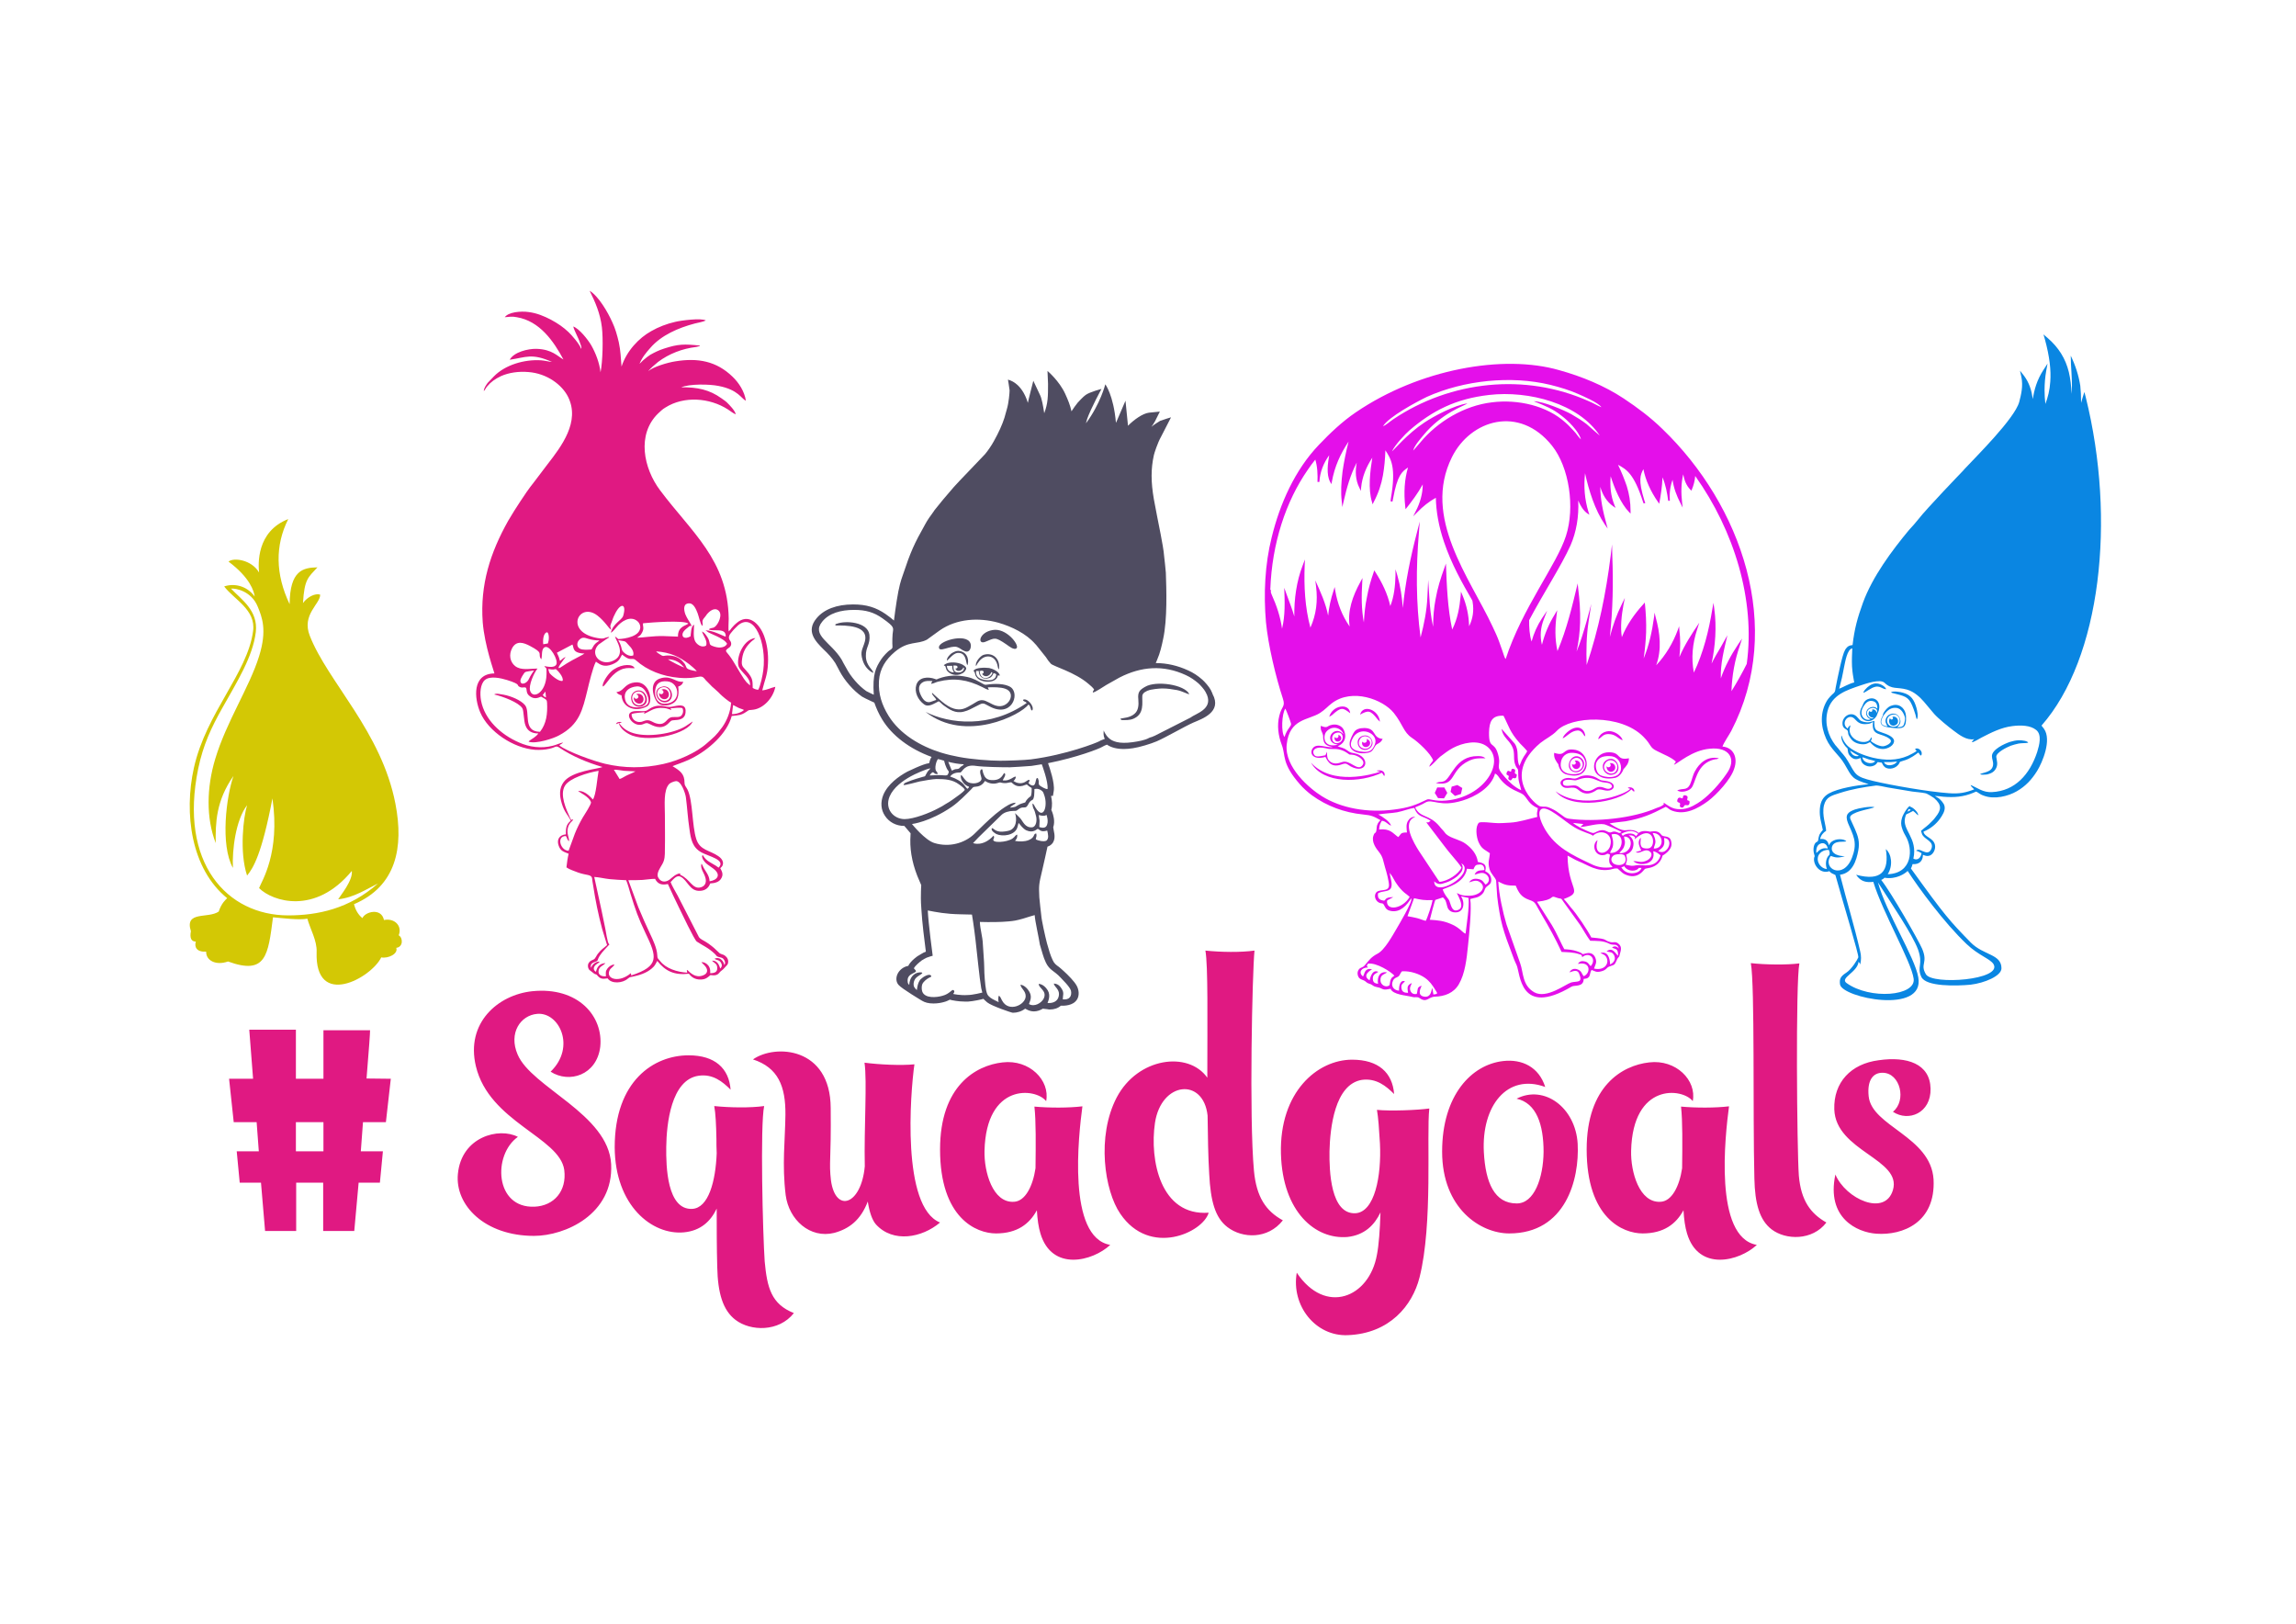 <?xml version="1.0" encoding="utf-8"?>
<!-- Generator: Adobe Illustrator 22.0.0, SVG Export Plug-In . SVG Version: 6.00 Build 0)  -->
<svg version="1.1" xmlns="http://www.w3.org/2000/svg" xmlns:xlink="http://www.w3.org/1999/xlink" x="0px" y="0px"
	 viewBox="0 0 841.9 595.3" enable-background="new 0 0 841.9 595.3" xml:space="preserve">
<g id="Слой_1">
	<path fill="#E01982" d="M694.1,407.6c5.7,3.8,14,0.5,13.8-8.5c-0.2-9.1-8.6-11.9-19-10.4c-10.2,1.3-16.6,8.1-16.3,18
		c0.5,15.4,24.9,18.2,21.5,29.6c-2.9,9.8-17.3,3.3-21.1-5.7c-3.4,16,8,21.2,15,21.7c9.7,0.7,21.8-4.1,21-19.9
		c-1-15.8-22.7-19.4-23.8-30.5c-0.6-5.7,1.5-8.7,5.2-8.6C696.8,393.4,699.2,403.5,694.1,407.6L694.1,407.6z M642,353.1
		c1.5,8.4,0.7,55.2,1.3,79c0.2,9.2,1.9,15.2,6.3,18.6c5.2,4,15,4.2,20.1-2.5c-5.8-3.3-9.3-8-10.1-17.2c-0.7-9.7-1.2-71,0.2-77.8
		C655.2,353.8,647.3,353.7,642,353.1L642,353.1z M634,405.6c-5,0.6-12,0.6-17.6,0.1c0.6,5.3,0.5,14,0.4,22.6
		c-1,6.7-3.8,12.1-7.9,12.3c-7.8,0.5-11-11-10.8-18.7c0.6-25,18.8-23.1,22.6-18.2c1.5-7.6-6.1-15.4-16-14.2
		c-9.8,1.1-22.9,8.6-22.9,31.9c0,25.2,13.3,30.8,20.5,30.8c7.8,0,12.3-3.5,15-8.5c0.2,3.4,0.6,6.2,1.3,8.5
		c4.2,14.1,19.2,10.2,25.6,4.2C628.3,453.7,632.6,416.1,634,405.6L634,405.6z M566.6,398.5c-2.3-7.3-8.5-10.3-15.4-9.5
		c-11.6,1.3-22.4,12.5-22.4,33.2c0,20.9,14.1,30,24.6,30c20.7,0,25.8-19.8,25.1-32.9c-0.8-13.3-12.3-21.7-22.4-16.5
		c7.3,1.6,9.9,9.5,9.9,19.5c-0.1,9.5-3.4,19-9.9,18.9c-8.1,0-11.4-7.6-12-18.8C543.2,405.5,552.6,393.4,566.6,398.5L566.6,398.5z
		 M506,419.1c0,0,0,0,0-0.1V419.1L506,419.1z M524.1,406.4c-4.4,0.6-14.2,1-19.2,0.5c0.5,2.8,0.8,7.2,1.1,12.3l0,0
		c0.6,11.9-1.9,25.2-9,25.6c-9.1,0.4-9.6-15.5-9.5-22.7c0.2-8.5,1.9-24.6,11.9-26.2c5.3-0.7,8.9,2.3,11.8,5.2
		c-0.6-7.8-5.7-12.6-15.4-12.6c-12.7,0-26.7,11.8-26.1,34.5c0.6,21.4,12.7,31.5,24.4,30.5c6.3-0.7,9.9-4.4,12.1-9
		c-0.2,6.3-0.6,12-1.3,15.5c-2.8,15.8-18.9,22.3-29.4,6.6c-2.1,12.1,6.9,23.4,18.7,22.9c15.4-0.6,23.7-10.9,26.3-21.1
		C525.5,448.8,523,416.1,524.1,406.4L524.1,406.4z M459.8,429.2c-1.8-19.5-0.6-72.9,0.2-80.7c-5,0.7-12.3,0.6-18,0
		c1,5.6,0.7,25.6,0.7,46.6c-7-9.9-25.5-7.4-33.2,7.2c-7.5,14.3-4.5,34.3,1.3,42.7c10.8,15.9,30.3,6.9,32.4-0.4
		c-17.7,1.3-21.7-19.3-19.7-32.9c2.3-15.3,17.8-16.7,19.3-2.7c0.1,7.6,0.2,15,0.6,21.5c0.5,9.7,2.1,15.9,6.7,19.4
		c5.5,4.2,14.8,4.5,20.3-2.5C464.2,444,460.7,438.9,459.8,429.2L459.8,429.2z M396.9,405.6c-5,0.6-12,0.6-17.6,0.1
		c0.6,5.3,0.5,14,0.4,22.6c-1,6.7-3.8,12.1-7.9,12.3c-7.8,0.5-11-11-10.8-18.7c0.6-25,18.8-23.1,22.6-18.2c1.5-7.6-6.1-15.4-16-14.2
		c-9.8,1.1-22.9,8.6-22.9,31.9c0,25.2,13.3,30.8,20.5,30.8c7.8,0,12.3-3.5,15-8.5c0.2,3.4,0.6,6.2,1.3,8.5
		c4.2,14.1,19.2,10.2,25.6,4.2C391.2,453.7,395.5,416.1,396.9,405.6L396.9,405.6z M335.3,390.2c-4.9,0.5-13,0.1-18.3-0.6
		c1,6.9-0.2,23.8,0.1,38c-1.3,14.2-10.7,17.3-12.4,5.2c-0.8-6.9,0.1-7-0.1-26.6c-0.1-22.4-20.4-23.5-28.5-17.8
		c9.2,3,12,9.8,11.9,20.3c-0.1,9.3-1.3,18.2,0.1,29.5c1.2,9,8.9,16,17.8,13.8c5.5-1.5,9.7-4.7,12.3-11.5c0.6,3.9,1.6,6.8,3,8.4
		c6.3,6.9,16.9,4.9,23.5-0.7C330.5,442.5,333.8,400.7,335.3,390.2L335.3,390.2z M280.4,462.5c-0.7-10.1-1.7-50-0.2-57
		c-5,0.7-12.6,0.6-18.3,0c0.5,2.7,0.7,6.9,0.8,12.1v-0.1v0.1c0,1.6,0,3.4,0.1,5.2c-0.4,10.3-3,20.1-9,20.4
		c-9.2,0.4-9.6-15.5-9.5-22.7c0.1-8.5,1.8-24.6,11.8-26.1c5.3-0.8,8.9,2.2,11.8,5.1c-0.6-7.8-5.7-12.6-15.4-12.6
		c-12.7,0-27.1,9.3-27.1,33.7c0.1,21.4,13.7,32.3,25.4,31.2c6.2-0.6,9.8-4.1,12-8.7c0,6.9,0,14.2,0.2,21.4
		c0.2,9.7,2.1,15.9,6.7,19.4c5.5,4.2,15.9,4.5,21.4-2.5C282.8,478.1,281.3,472.1,280.4,462.5L280.4,462.5z M201.9,392.9
		c6.8,4.4,16.9,1.3,18.2-9.1c1.2-11.2-8.1-22.1-24.9-20.4c-12.6,1.3-24.5,11.6-20.7,27.5c4.9,20.5,30.7,26,32.4,38
		c1,7.8-3.8,13.2-10.9,13.5c-14.6,0.6-15.4-19-6.1-25.6c-6.9-3.6-20.7-0.1-22,13.6c-1.1,11.5,9.9,22.7,27.9,22.7
		c11.4,0,29.2-7.9,28.3-26.3c-1-18.4-29.2-28.1-34.3-40.2c-3.4-7.9,1.1-14.4,7.2-14.9C205,371,211.3,383.8,201.9,392.9L201.9,392.9z
		 M118.6,422.1v-10.7h-10.1v10.7H118.6L118.6,422.1z M143.3,395.5l-1.8,15.9h-8.4l-0.8,10.7h8.1l-1.1,11.5h-7.8l-1.6,17.7h-11.4
		v-17.7h-9.9v17.7H97.2l-1.5-17.7h-7.8l-1.1-11.5h8.1l-0.8-10.7h-8.4L84,395.5h8.8l-1.4-18h17.1v18h10.1v-17.8h17.1
		c0,1-0.4,6.9-1.3,17.7L143.3,395.5L143.3,395.5z"/>
</g>
<g id="Слой_6">
	<path fill="#E01982" d="M246.3,259.1c-2.5,0.5-4.7-1.8-8.8,1.2c-0.9,0.6-1.7,0.4-3.3,0.4h-0.9c-4.8,0-2.2,4.6,0.7,5
		c1.7,0.2,2-0.5,3.1-0.6c0.9-0.1,3,1.9,5.7,1.4c1-0.2,1.8-0.8,2.3-1.3c1-0.9,0.7-1.1,2.5-1.2c2.5-0.1,3.9-1,3.8-3.5
		C251.3,257.8,248.4,258.7,246.3,259.1z M249.8,262.4c-0.7,0.7-2.2,0.4-3.2,0.5c-2.2,0.1-2.2,2.8-5.1,2.5c-2.5-0.3-3-2.1-5.6-1
		c-2.2,1-4.4-0.5-4.3-2.6c1.2-0.5,3.2-0.5,4.8-0.7c-0.1,0.3-0.3,0.4-0.2,0.6c1.5-0.6,2.7-1.6,4.5-2c0.9-0.2,2.1-0.2,3-0.1
		c1,0.1,1.7,0.5,2.5,0.7c-0.1-0.3-0.2-0.4-0.4-0.6c1.5-0.1,3.1-0.4,4.4-0.1C250.7,260.4,250.5,261.7,249.8,262.4z M242,255.4
		c-0.3-0.4-0.4-0.9-0.3-1.4c0.1,0.3,0.4,0.5,0.8,0.5c0.4,0,0.8-0.4,0.8-0.8s-0.4-0.8-0.8-0.8c0,0,0,0,0,0c0,0,0,0,0,0
		c0.8-0.5,2-0.2,2.5,0.7c0.5,0.9,0.3,2-0.5,2.5C243.7,256.6,242.5,256.3,242,255.4z M279.5,253.1c0.9-3.8,1.9-5.4,2.1-9.8
		c0.2-3.6-0.3-7.1-1.4-10.1c-1.7-4.6-5.8-8.6-10.2-4.7c-0.6,0.5-0.9,0.8-1.5,1.5c-0.3,0.3-0.4,0.5-0.7,0.9l-0.6,0.6
		c-0.2-0.8,0-3.6,0-4.7c-0.3-21.5-13.7-31.7-25.2-47.1c-6-8-8.6-20.4-0.7-28.1c0.9-0.8,1.5-1.5,2.7-2.2c6.8-4.3,16.2-3.6,22.9,0.7
		c0.8,0.5,2,1.5,2.9,1.8c-0.3-1.4-2.3-3.4-3.2-4.3c-0.5-0.5-1.4-1.1-2.1-1.6c-4.3-3.1-8.8-4.1-14.7-4c3-1.3,10.3-1.2,13.7-0.5
		c7.3,1.4,8.3,4.7,10,5.4c-0.5-3.4-2.6-6.6-4.9-8.8c-5.9-5.7-12.7-7-21.1-5.6c-2.6,0.4-8.1,2-9.8,3.6c0.4-0.7,2.7-2.7,3.6-3.4
		c4-3,8.9-4.9,14-5.5l1.2-0.3c0,0,0.1,0,0.1-0.1c0-0.1,0.1,0,0.1-0.1c-5.8-0.6-8-0.6-13.2,1.1c-1.9,0.6-3.5,1.4-5.1,2.3
		c-0.9,0.6-1.4,1-2.1,1.6c-0.8,0.6-1.1,1.1-1.8,1.7c0.9-2.3,2.4-4.1,4-5.9c4-4.6,10.2-7.3,16.3-8.9c1.2-0.3,3-0.6,4-1.1
		c-1.6-1-9.2,0-11.2,0.5c-3.1,0.7-6.2,1.9-8.8,3.4c-4.5,2.5-9,7.2-10.9,13c-0.3-3.4-0.3-5.6-1-8.9c-0.6-2.6-1.3-5.1-2.4-7.4
		c-1.6-3.6-5-9.5-8.3-11.5c2,4,3.9,8.3,4.5,13.4c0.5,4.2,0.3,12.5-0.5,16.5c-0.4-3.5-1.8-7.1-3.4-9.9c-1.3-2.2-4.4-6.1-6.6-6.9
		c0.4,1.7,1.9,4.1,2.5,6.1c0.2,0.6,0.7,1.6,0.4,2.1c-0.6-1.8-3.6-5.2-4.7-6.2c-1.8-1.7-3.8-3.1-6.4-4.5c-2.5-1.3-5.1-2.4-8.2-2.8
		c-2.8-0.4-7.4,0-8.7,1.9c1.8-0.1,2.4-0.4,4.4,0c8.4,1.4,13.5,8.8,17.1,15.5c-2.2-1.2-4.1-3.7-9.8-3.9c-3.2-0.1-8.4,1.2-9.9,4
		c6-0.9,8.1-2.5,15.5,0.8c-1.2-0.1-2.6-0.5-4-0.6c-6.2-0.4-13.2,1.7-17.3,5.9l-2.3,2.4c-0.5,0.7-1.4,1.9-1.4,3
		c0.5-0.5,0.7-1.1,1.2-1.7c1.4-1.7,3-2.8,5.1-3.8c2.9-1.3,6.5-1.8,10-1.5c6.9,0.5,12.4,4.7,14.6,9.1c4.5,9.1-2.4,18.1-7.6,24.8
		l-5,6.6c-1.7,2.1-3.4,4.6-4.9,6.9c-1.5,2.3-3,4.6-4.5,7.2c-6.5,11.6-10.3,23.3-9.3,37.1c0.7,8.7,4.2,18.2,4.3,18.8
		c-8.3,0.1-7.4,9.2-5.2,14.3c3,7,12.1,13.1,20.1,13.7c1.8,0.1,3.6,0,5.3-0.4c2.4-0.5,2.2-1.4,3.9-0.2c4.4,2.9,9.7,5.2,15.5,6.9
		c-1.3,0.7-11.2,1.4-14.2,5.5c-1.7,2.3-1.6,4.9-0.7,7.9c1,3.3,2.1,3.9,3.3,6.3c-1.5,1.2-1.9,2.4-1.8,5c-2.4,0.2-3.4,1.9-2.7,4
		c0.7,2.2,2,2.4,3.7,3.1c-0.4,1.7-0.6,3.2-0.8,5c1.1,0.8,2.8,1.3,4.3,1.9c3.1,1.1,4.8,0.6,5.1,2.1c0,0.2,0.1,0.6,0.1,0.9
		c0.1,0.5,0.2,1.2,0.3,1.8c0.8,5.3,1.9,10.7,3.3,15.9l1.8,5.9c-1.3,1.2-2,1.4-3.4,3.2c-0.4,0.5-0.9,1.7-1.4,2
		c-0.9,0.5-1.3,0.4-1.9,1.3c-0.5,0.7-0.4,1.9,0.2,2.6l1.8,1.4c0.7,0.4,0.6,0,1.1,0.6c1.1,1.3,1.8,1.4,3.8,1.1
		c1.4,2.1,5.5,1.8,7.4,0.1c0.9-0.8,1.1-0.5,2.5-0.9c2.7-0.6,5.2-1.6,7-3.5c0.7-0.8,0.8-1.3,1.3-2.1c3,3.8,6.3,5.3,11.6,4.7
		c0.7,0.9,1.7,1.9,3.6,2.1c2.4,0.2,3.2-0.7,4.3-1.6c1.5,0.2,2.5,0.1,3.2-0.8c0.8-1,1.2-0.9,2-1.9c0.6-0.8,1.4-1,1.3-2.5
		c-0.1-1.1-0.9-1.8-1.6-2.2c-0.5-0.2-1-0.3-1.5-0.6c-0.4-0.3-1.9-1.9-3-2.7c-0.7-0.6-1.5-1.1-2.3-1.6c-0.7-0.4-1.9-1-2.3-1.6
		l-7.8-15.2c-0.6-1.1-2.3-4-2.6-5c1.2-1.3,2.3-2.6,3.6-2c2.7,1.3,3.3,5.5,7.3,5.2c1.9-0.1,3.1-1.2,3.6-2.7c1.9-0.1,3.2-0.6,3.9-1.6
		c1.1-1.6,0.5-2.7-0.2-4c1.8-1.4,1-3.3-0.7-4.4c-3.1-2.2-6.8-2.1-8.1-6.3c-1.6-5-1.2-14-3.2-18.1c-0.5-1-1.1-1.4-1.1-2.5
		c0-3.3-1.6-4.4-4.4-6.1c0.8-0.4,4.4-1.5,7.1-2.9c6-3,12.9-9,14.6-15.5c2.5-0.3,3.4-0.2,5.3-1.5c1.5-1,0.6-0.5,2.6-0.8
		c3.8-0.5,7.3-4.3,8.1-8.4C282.5,252.2,281.5,252.9,279.5,253.1z M200.4,247.3c-0.2,6.8-5,9.1-6,6c-0.7-2,1.5-6.8,2.7-8.2
		c-2.9,0-6,0.8-8.2-0.9c-1.9-1.5-2.4-4.2-1.1-6.6c1.6-2.9,4.2-2,6.5-0.8c4.9,2.6,3.1,2.6,3.8,4.4l0.4,0.5c0.4-1.4-0.1-3.7,1.2-4.4
		c1.9-1,5.1,4.7,4.3,6.3c-0.8,1.5-3.6,0.7-4.4,0.6C200.2,245.3,200.5,244.1,200.4,247.3z M200.2,255.7c-0.7-0.3-0.8-0.4-1.2-0.9
		c0.3-0.3,0.2-0.3,0.5-0.6c0.1-0.1,0.1-0.2,0.2-0.3c0.1-0.2,0.2-0.2,0.3-0.3L200.2,255.7z M244.9,241.7c1.4,0,2.7,0.4,3.7,1
		c1.1,0.6,1.6,1.4,2.3,2C249.9,244.5,245.7,242.3,244.9,241.7z M251.4,244c-0.2-0.5-0.4-0.8-0.8-1.2c-1.2-1.5-3-2.5-5.8-2.5
		c-1.3,0-1.5,0.5-2.5-0.2c-0.6-0.4-1.4-0.8-1.7-1.3c5.2,0.4,8.4,1.9,12.1,4.7c0.7,0.5,2.5,2.1,2.8,2.6
		C251.4,245.4,251.9,245,251.4,244z M248.6,233.4l-5.2-0.2c-4.1-0.1-7.7,0.6-9.8,0.6c0.9-0.8,1.2-0.6,1.9-2c0.8-1.6,0.1-2.2,0.3-3.3
		c2.9-0.3,14.8-1.2,16.6,0.1C251.7,229.4,248.5,229.5,248.6,233.4z M214.3,239.6l-0.6,0.4c-2.7,1.4-5.2,2.7-7.7,4.4
		c-3.3,2.3,1.4-3.5,1.4-3.5c-0.9,0.2-1.6,1.2-2.1,1.4c-0.3-1.4-0.6-1.9-1.1-3l5.7-3c0.6,1.1-0.2,3.1,4.3,3.3
		C214.4,239.5,214.3,239.6,214.3,239.6z M200.7,231.8c0.8,0.8,0.6,3.1,0.2,4.1l-1.7,0.3C199,234.8,199.2,231.9,200.7,231.8z
		 M192,247.1c0.6-1,0.8-0.8,3.8-1.3c-0.6,0.9-1.3,1.9-1.8,3c-0.7,1.6-2.2,2.1-2.8,1.7C190.2,249.7,191.4,248,192,247.1z
		 M203.8,245.3c0.5,0.3,3,2.9,2.5,4.3c-1.4,0.5-4.5-2.4-4.7-2.7c-0.4-0.6-0.3-1-0.6-1.6C202.1,245.3,202.3,245.7,203.8,245.3z
		 M216.9,238.1c-1.3,0.1-3.2,0.3-4.3-0.3c-1.1-0.6-1.2-2.1-0.3-3.1c1.1-1.2,1.9-1,3.4-0.5c1.4,0.4,2.7,0.6,4.1,0.6
		c-0.6,0.6-1.1,0.7-1.7,1.4C217.6,236.7,217.2,237.7,216.9,238.1z M219.5,236.3l3-2.1c0.5-0.3,0.7-0.3,0.9-0.7
		c-2.2,0.3-1.5,0.9-4.4,0.4c-12.3-2.2-6.7-13.5,0.1-8.2c2.8,2.2,4.1,4.7,5,5.2c-0.4-1.8-0.5-1,0.2-2.9c0.3-0.8,0.6-1.8,1-2.5
		c2.2-4.8,4.6-4.3,3.2,0.3c-0.5,1.6-3.8,2.8-4.5,6.2c0.7-0.4,1.6-1.5,2.1-2.1c1.7-2.1,5.1-4.4,7.7-2.1c0.6,0.5,1.2,1.6,0.9,2.8
		c-0.9,3.5-7.9,3.7-8,3.7c-0.5-0.4-0.5-0.6-1.2-0.9c0.4,1.5,4.6,7-1.3,9.1C219.8,244,216.2,239.6,219.5,236.3z M226.7,234.7
		c3,0.6,2.2,0,3.9,1.9c0.8,0.8,2,2.2,1.6,3.7c-1.4,0.5-3-0.5-3.9-1.6c-0.4-0.5-0.4-1.5-0.7-2.1C227.3,235.7,227,235.3,226.7,234.7z
		 M267.6,234.7c-0.8-1.1,0-2.2,0.8-3.1c0.8-1,1.5-1.6,2.3-2.4c6-4.9,10.4,6.7,9.2,16.4c-0.2,1.8-1.1,6.1-1.9,7.3
		c-0.8-0.1-1.4-0.3-2-0.7c0-2.7-0.1-3.4-1.5-5.3c-1.7-2.2-2.6-2.3-2.5-4.3c0.2-3,1.1-5,3.1-7c0.3-0.3,0.5-0.5,0.9-0.8
		c0.2-0.2,0.2-0.1,0.5-0.4l0.4-0.4c0-0.1,0.1-0.1,0.1-0.1c-5,0.6-7.5,8.5-5.9,11c1.2,1.9,4.2,3.8,3.9,6.4c0,0-0.9-0.9-1.2-1.1
		c-0.4-0.5-0.7-0.9-1-1.3c-1.9-2.8-3.5-6.1-5.4-8.6c-1.2-1.6-1.8-1.6-0.3-2.7C268,237.1,268.6,236,267.6,234.7z M266.1,233.4
		c-0.8-0.1-4.5-2.3-7.4-2.3l1,0.7c0.3,0.2,0.7,0.3,1,0.5c0.8,0.4,1.4,0.6,2.2,1c1.4,0.7,3,1.5,3.7,2.7c-0.4,0.9-1.4,1.4-2.9,1.4
		c-0.8,0-2.7-0.5-3.2-1c-0.5-0.5-0.1-1.2-1.1-2.8c-0.6-0.9-1.1-1.7-2-2.1c0.4,1.5,2.2,3.5,1.5,5.2c-1.7,1-3.6-0.6-4.1-1.8
		c-0.7-1.7-0.3-4-0.3-5.9c-1.2,0.7-1.1,3.1-1.3,4.3c-2.2,1.2-3.2,0.2-2.9-1c0.3-1.1,1.4-1.8,2-2.3c0.2-0.2,0.4-0.4,0.7-0.5
		c0.8-0.3-0.3,0.4,0.6-0.1c-0.7-1.4-1.7-2.7-2.3-4.2c-0.6-1.7-0.9-4.1,1.6-4c1.5,0.1,2.4,2.3,2.9,3.6c0.5,1.3,0.9,3.7,1.7,4.7
		c0.5-1-0.4-1.5,0.5-2.7c0.5-0.6,0.9-1.1,1.3-1.7c0.6-0.7,2.4-2.5,4-1.4c2,1.4,0,5.4-1.3,6.2c-0.7,0.5-1.6,0.2-2.1,0.9
		C262,231.6,266.3,230,266.1,233.4z M230,284.2c-0.9,0.4-2,1.2-2.8,1.4l-2.1-3.4c0.9-0.1,2.8,0.3,3.8,0.4c1.4,0.1,2.7,0.1,4.1,0.2
		C232.2,283.3,231,283.7,230,284.2z M207.5,306.5c0.6,0.8,0.3,1.3,1.2,1.9c-0.1-1.6-0.9-2.8-0.5-4.7c0.4-2,1.6-2.5,2-3.2
		c-0.7-0.3-0.5,0.7-1.1-0.5c-1.5-3.3-4-8.7-1.9-12c1.7-2.7,8.1-4.7,12.3-5.4c-0.5,2.4-0.9,8.9-2.1,10.5c-0.4-0.3-2.6-3.3-5.4-3.1
		c0.4,0.5,4,2,4.7,4.1c0.2,0.7-2.4,4.6-3,5.6c-1,1.7-2.1,3.9-2.9,5.9l-2.3,6.3C205.5,311.9,203.9,306.5,207.5,306.5z M231.5,357.6
		c-0.2-0.3,0,0-0.1-0.4c0-0.2,0-0.3-0.1-0.4c-4.2,3.6-9,2.2-7.9-0.8c0.4-1.2,1.5-1.4,1.9-2.4c-1.2,0.1-2,0.8-2.5,1.4
		c-0.8,1-0.7,1.6-0.6,2.9c-1.6,0.2-3-0.5-2.7-2.1c0.2-1.5,1.8-1.8,2.5-2.7c-3,0.2-3.2,2.5-3.5,3.2c-0.7-0.5-1.1-1.2-0.4-2.2
		c0.4-0.6,1.3-0.9,1.8-1.5c-0.6-0.2-1.5,0.2-2,0.6c-0.7,0.5-0.8,0.9-1.2,1.6c-0.3-1.4,0.5-1.8,1.6-2.2c1.2-0.4,0.5-0.4,1.6-2.2
		c1.2-1.8,2.3-2.7,3.6-4.2l-0.2-0.1c-0.6-0.5-1.2-5.2-1.4-5.9c-0.4-2.1-0.9-4.3-1.3-6.3l-2.7-12.4c1.8,0.1,3.7,0.6,5.6,0.8
		c2.1,0.2,4,0.3,6.1,0.4c0.5,1.1,1.2,3.6,1.6,5c1.9,6.1,2.7,8.5,5.5,14.4C240.9,350.8,241.9,354.2,231.5,357.6z M249,332.8
		c0.7,1.4,5.6,11.8,6.5,12.4c2.4,1.6,4.2,2.2,6.7,4.6c0.3,0.3,0.6,0.7,0.7,0.8c0.6,0.4,1.7,0.3,2.3,0.9c0.5,0.5,1,1.5,0.4,2.3
		c-0.3-1.6-1.8-3.2-3.6-2.3c0.8,0.6,1.5,0.3,2.2,1.2c0.7,1,0.6,1.7-0.1,2.4c-0.2-0.4-0.6-3-3-2.9c0.6,0.8,1.9,1,1.9,2.6
		c0.1,1.6-1,2-2.6,2c0.4-3.2-2.4-4.3-3.2-4l1.1,1.1c1.4,1.4,1.4,3-0.5,3.7c-2.8,1.1-4.7-1-5.8-2c-0.3,0.3-0.1,0-0.1,0.5
		c0,0,0.1,0.4,0.1,0.5c-3.6-0.2-7.8-1.5-9.9-4.2c-0.7-0.9-1.1-0.9-1.1-2.3c-0.1-2.4-1.6-5.6-2.6-7.7c-1.5-3.2-2.9-6.3-4.3-9.7
		l-3.7-10c1.7,0,3.5,0,5.2-0.1c1.5-0.1,3.1-0.4,4.6-0.4c1.1,2.2,2.8,2.3,4.7,1.9C245.4,325.3,248.2,331.2,249,332.8z M251.5,292.3
		c0.5,3.8,0.7,7.7,1.3,11.6c0.5,3.8,1.1,6.8,4.4,8.6c2.7,1.5,9.1,2.7,6.3,5.6c-0.5-0.3-0.9-0.7-1.5-1c-0.5-0.3-1.2-0.7-1.7-1
		c-1.2-0.7-1.9-1.4-2.6-2.6c-0.1,0.1-0.4,0.1-0.2,0.9c0.2,0.8,0.9,1.6,1.4,2.1c0.8,0.7,1.7,1.2,2.6,1.9c3.2,2.4,1.4,4.3-1.3,4.7
		c-0.1-2.4-1.7-3.7-2.6-5.8c-0.1-0.2-0.1-0.3-0.2-0.4c-0.2-0.3,0-0.1-0.2-0.2c-0.5,1.6,0.9,3.3,1.3,4.6c0.7,1.8,0.3,3.5-1.5,4
		c-3.1,0.9-3.9-3-7.6-4.6c0-0.3,0-0.4,0-0.5c-1.6,0.1-3,1.6-3.9,2.3c-1.7,1.2-3.4,0.8-4.2-0.9c-0.7-1.5,0.9-3.6,1.5-4.7
		c1-1.7,1-3.2,1-5.4c0.1-4.3,0-8.6,0-12.8c0-3.6-0.6-9,1.6-11.3c0.4-0.4,1.6-0.9,2.3-1C249.7,286,251.3,290.8,251.5,292.3z
		 M264.9,266.5c-2.5,3.4-3,3.6-5.7,6c-3.9,3.5-10.6,6.4-16,7.6c-7.3,1.6-14.2,1.6-21.4-0.1c-4.2-1-13.7-4.4-16.7-6.7
		c0.4-0.5,0.9-0.5,1.4-1.1c-1.2,0.2-2.5,0.9-3.8,1.2c-4.2,1.1-8.6,0.5-12.4-1.2c-6.7-2.9-12.6-8.4-13.9-15.3
		c-0.5-2.7-0.3-6.1,1.4-7.6c1.9-1.6,5.8-0.7,8.1,0c5.7,1.8,3.1,1.9,4.8,2.6c1,0.4,1.3-0.1,2.1,0.2c0.6,0.6-0.2,2.1,1.7,3.3
		c1.4,0.9,2.6,0.6,3.9,0c2.2,1.2,2.1,1.2,2.2,2.3c0.2,3.9-0.2,7.6-2.6,10.6c-6.5-0.1-3.4-7.3-5.5-9.8c-1.5-1.8-5.1-3.3-7.8-3.8
		c-0.6-0.1-1.2-0.2-1.8-0.3c-0.6-0.1-1.3-0.1-1.7,0.2c3.4,0.8,8.9,2.9,10.3,5c0.6,0.8,0.5,4.8,1.2,6.4c0.7,1.9,2.2,2.9,4.7,2.9
		c-0.9,1.3-2.4,2-3.2,2.6l-0.3,0.3c0,0,0,0.1-0.1,0.1c2.6,1,9.3-1.2,11.2-2.3c7.5-4,8.6-9.3,10.4-16.6c0.6-2.5,2-8.4,3.1-10.4
		c0.4,0.1,0,0,0.3,0.2c1.6,1.1,2.9,1.8,5.6,0.8c2.9-1.1,2.9-2.4,3.7-3.6c0.5,0.3,0.5,0.4,1.1,0.8c2.3,1.6,2.7,0.1,4,1.3
		c4.1,3.7,9.8,5.9,15.8,6.4c7.2,0.6,7.8-1.6,9.4,0.4c0.5,0.7,1.2,1.2,1.8,1.9c0.6,0.7,1.2,1.2,1.9,1.8c0.7,0.7,1.3,1.1,1.9,1.8
		c0.8,0.8,3,2.7,4.1,3.2C267.8,261.2,266.5,264.2,264.9,266.5z M268.4,261.8l0.4-3.3c0.6,0.2,1.3,0.7,2,1c0.6,0.3,1.6,0.5,2,0.8
		C272,261.1,269.9,261.9,268.4,261.8z M241.4,257.9c1,0.8,2.7,0.9,4.1,0.5c3-1,3.6-3.1,3.2-6.7c0.8-0.2,1.7-0.9,1.8-1.8
		c-2.5,0.5-4.2-2.3-8-1.3C237.4,249.8,239.7,256.4,241.4,257.9z M240.2,253.5c0.2-2.7,1.5-4,4.5-3.7c4.7,0.4,5.3,8.2-1,8.2
		C241.4,258.1,240,255.9,240.2,253.5z M244.5,257.4c1.5-0.4,2.3-2,1.7-3.7c-0.4-1.3-1.8-2.5-3.6-1.9
		C238.9,252.7,240.9,258.3,244.5,257.4z M242.8,252c3.1-0.8,4.3,4.2,1.4,4.9C241.2,257.5,239.5,252.9,242.8,252z M232.7,257
		c-0.3-0.5-0.4-1-0.2-1.4c0.1,0.3,0.4,0.6,0.8,0.6c0.4,0,0.8-0.4,0.8-0.8c0-0.4-0.4-0.8-0.8-0.8c0,0,0,0-0.1,0c0,0,0,0,0,0
		c0.8-0.5,2-0.2,2.5,0.7c0.5,0.9,0.3,2-0.5,2.5C234.4,258.2,233.3,257.9,232.7,257z M251.3,266.3l2.7-1.8c-1.7,4.4-15,7.7-22.1,5.2
		c-2.1-0.8-4.5-2.5-5-4.6l-1,0.4c0.2-0.8,1-0.9,2-0.8c-0.2,0.4,0,0.1-0.4,0.3c0,0-0.4,0.1-0.5,0.1c1.2,1.6,2.6,2.9,5.3,3.7
		C237.6,270.4,246.8,269,251.3,266.3z M228.5,245.2c-4.3,1.4-6,5.7-7.4,6.5c-0.2-0.4-0.1-0.4,0-1c0.6-1.8,2.4-4.3,4-5.3
		c3.2-2.1,7.1-2,7.6-0.4C231.1,245,230.3,244.7,228.5,245.2z M227.9,253c-0.9,0.7-1.4,0.6-1.9,0.8c0.6,0.6,0.9,0.9,1.9,1.1
		c0.3,4.6,5.1,6.3,9.3,4.1c2.7-1.4,1-9.6-4.5-8.8C229.9,250.5,228.8,252.4,227.9,253z M237.4,254.9c1.1,2.8,0,4.1-2.8,4.4
		c-2.9,0.3-4.9-0.6-5.4-2.9c-0.6-2.7,1.1-4.1,3.3-4.6C235.4,251.1,236.6,252.9,237.4,254.9z M231.6,257c1,3.5,6.8,2.4,5.4-1.7
		C235.7,251.5,230.4,253.1,231.6,257z M233.5,253.6c2.8-0.9,4.6,4.1,1.4,4.9C231.8,259.2,230.5,254.5,233.5,253.6z"/>
</g>
<g id="Слой_2">
	<path fill="#4F4C61" d="M344.3,237.2c0.2-2.5,11.5-5.5,11.7-0.5c0,1.4-0.8,2.7-2.3,2c-1.1-0.4-1.6-1.1-2.8-1.5
		C348.5,236.5,344.1,239.5,344.3,237.2z M352,238.7c-1.3-0.3-2.4,0.4-3.2,0.9c-0.6,0.5-1.7,1.6-1.6,2.6c0.6-0.3,2.2-2.5,3.7-2.8
		c3.6-0.5,3.2,3.8,3.8,4.5C355.3,242.8,355.2,239.3,352,238.7z M357,245.9c0.6-1.2,4.2-1.2,5.7-1c1.1,0.2,3.8,1.3,3.9,2.8l-0.7-0.1
		c-0.5,3.2-6.2,2.7-7.6,0.9c-0.4-0.5-0.6-0.7-0.7-1.3C357.2,245.7,357.3,246.7,357,245.9z M359.2,246c0.3,4,4.3,2.7,4.7,0.6
		c-0.1-0.1-0.3-0.1-0.4-0.2c-0.6,1.6-2.4,2.1-3.4,0.7c1-0.4,0.7-1.4-0.4-1.2C359.6,246,359.4,246,359.2,246z M361.2,249.3
		c1.9,0.3,4,0.1,4.1-2.1c-0.5-0.4-1-0.4-1-0.4s-0.5,1.5-1.6,1.8c-2.5,0.8-3.8-0.8-3.8-2.6l-1,0C357.7,248.3,359.4,249,361.2,249.3z
		 M358.4,243.3l0.3-0.4c2.1-3.2,6-3,7,0.8c0.1,0.3,0.3,1.2,0.3,1.3c0.3,0.5,0,0.1,0.3,0.4c0.6-3.9-2.3-6.4-5.7-5.3
		c-0.9,0.3-2.9,2.2-2.8,4C358,244.1,358.1,243.9,358.4,243.3z M318.8,232.7c-0.6-4.7-8.8-5.3-12-4c-0.6,0.2-0.4,0-0.5,0.6
		c3.7,0,12.5-0.2,10.8,6c-0.8,2.8-1.8,3.5-0.8,6.7c0.6,2.1,2.1,3.9,3.9,4.7c0.1-1.1-2.7-2.5-2.7-6.2
		C317.4,237.2,319.2,236.3,318.8,232.7z M361.3,235.3c3.5-1.4,3.4-2,7.8,1c0.6,0.4,2.8,2.3,3.7,1.3c1-1.2-3.9-7.6-8.9-6.6
		C358.9,231.9,358.3,236.5,361.3,235.3z M353.6,244.1c0.3,0.2,0.7,0.6,0.7,1c0,0.2-0.1,0.3-0.2,0.5c-0.5,1-1.2,1.3-2.3,1.7
		c-1.9,0.5-3.7-0.3-4.6-1.5c-0.3-0.4-0.5-1.6-0.6-1.6c-0.3-0.3-0.7,0-0.4-0.4c0.1-0.2,0.8-0.5,1-0.6
		C349,242.5,352.2,242.9,353.6,244.1z M349.8,246.5c-0.6-1-0.7-1.7-0.6-2.4l-2,0C347.2,245.6,348.4,246.6,349.8,246.5z M353.5,244.9
		c-0.1-0.1-0.2-0.1-0.3-0.2c0,0.8-2.1,2.2-2.9,0.4c1.1,0.1,1.1-1.2-0.1-1.1c-0.2,0-0.4,0-0.6,0c0,1.2,0.1,2.4,1.4,2.5
		C352.1,246.7,353.5,246.2,353.5,244.9z M375.1,256.6c0.2,0.7,0.7,0.4,1.4,1.1c-13.4,9.4-28.4,7.7-37.1,3.3
		c14.6,11.5,35,1.1,37.7-2.7c0.4,0.2,0.6,0.6,0.7,1c0.3,0.7,0.1,1,0.7,1.2C379.5,258.9,376.4,255.6,375.1,256.6z M437.6,264.9
		c-3.4,1.5-10,5.4-13.5,6.9c-2.1,0.9-6.4,2.2-8.6,2.5c-1.2,0.2-2.4,0.3-3.4,0.3c-2.5,0-4.6-0.5-6.2-1.6l0,0
		c-0.6,0.2-1.4,0.6-1.7,0.8c-1.1,0.7-9.3,3.9-19.9,6c0.6,1.7,2.5,7.2,2.1,10.1l-0.3,1.9l-0.7,0c0.4,1.7,0.5,3.6,0.1,5.1l0.4,1
		c0.2,0.6,1.1,3.1,0.3,5.4l0.2,1.2c0.3,1.4,0.9,4.2-1.6,5.6c-0.2,0.1-0.5,0.2-0.7,0.3c-0.1,0.7-1.6,7.1-1.9,8.5
		c-1.3,5.4-1.3,5.7-1.1,10.1c0,0.5,0.7,6.5,0.7,6.5c0.1,1.8,1.5,8,2.1,10.3l1,3.4c0.2,0.7,0.8,2.2,1.1,2.8c0.6,1.3,1.2,1.7,2.3,2.5
		c0.8,0.6,2.9,2.6,3,2.7c2.1,2.1,3.6,3.8,4,5.4c0.5,1.7,0.2,3.5-1,4.6c-1.8,1.8-5.3,1.5-5.3,1.5c-1,0.9-2.4,1.4-4,1.4
		c-0.3,0-0.6,0-0.9-0.1l-1.7-0.2c-1,0.6-2.1,1-3.3,1c-1,0-1.9-0.3-2.8-0.8l-0.4-0.2c-1.3,1-2.9,1.5-4.5,1.5c-0.5,0-7.8-2.5-9.4-3.8
		c-0.6-0.5-1-0.9-1.4-1.3c-0.6,0.2-3.8,0.9-5.6,1c-0.4,0-0.8,0-1.2,0c-2.5,0-4.6-0.5-4.7-0.5l-0.8-0.2c-0.6,0.3-1.4,0.7-2.3,0.9
		c-0.7,0.2-2.1,0.5-3.7,0.5c-1.9,0-3.2-0.4-4.2-1c0,0-7.4-4.4-8.6-5.8c-1-1.1-1-2.7-0.4-4c0.7-1.5,2.2-2.7,4-3l0-0.1
		c0.9-1.8,3.5-3.6,3.6-3.6c0.6-0.4,1.2-0.7,1.7-1c0.1-0.1,0.2-0.1,0.4-0.2c0.2-0.1,0.5-0.2,0.7-0.3c-0.5-3.6-1.4-11.2-1.6-14.9
		l-0.1-1.5c0-0.1-0.2-1.9-0.1-5.6c0-1.2,0.1-1.9,0.1-2.3c0,0,0-0.1,0-0.1c-0.1-0.2-0.5-1.1-0.6-1.4c-2.4-5.3-3.5-10.5-3.4-15.3
		l0.1-2.3c-0.8-0.9-2.3-2.7-2.3-2.7c0,0-0.1,0-0.1,0c-2.9,0-5.5-1.4-7-3.7c-1.5-2.2-1.7-5-0.6-7.7c1.7-4,5.7-6.8,8.8-8.5
		c0.1,0,5.8-2.9,8-3.1c0.2-0.8,0.4-1.6,0.9-2.3c-8-2.9-14.5-7.8-18.1-13.7c-1.3-2.1-2.2-4.2-2.9-6.2l-1.5-0.7
		c-1.1-0.5-2.5-1.2-3-1.5c-3.2-2.2-6.4-5.9-8.2-9.3c-0.2-0.3-1-2-1.6-3c-1.2-1.9-2.8-3.6-4.3-5c-2.9-2.9-6.6-6.6-2.6-11.4
		c2.7-3.3,7.4-5.1,13.4-5.1h0.1c4.8,0,8.3,1.1,11.8,3.5c1.3,0.9,2.3,1.7,3.1,2.4c0.6-4.8,1.4-10.3,2.2-13.3c0.3-1.2,0.7-2.4,1.1-3.5
		c2.8-8.4,4.1-11.3,8.1-18.4c0.9-1.7,2-3.2,3.1-4.7c0,0,0.3-0.5,0.4-0.6c1.7-2.2,4.4-5.4,7.1-8.5c0.9-1.1,11.2-11.7,11.4-12
		c1-1.2,2.2-2.9,3.2-4.7c1.8-3.2,3.1-6.1,3.9-8.6c0.2-0.7,0.8-2.8,0.9-3.2c0.7-2.3,1-6,1-6.9c-0.1-1-0.6-3.9-0.6-3.9s5,0.8,7.3,8.5
		c0-0.3,2-8.1,2-8.1l2.5,5.3c0.6,1.2,1.1,3.9,1.5,6.6c1.4-3.7,1.4-6.1,1.4-10.8l-0.2-4.7c0,0,4.3,3.6,6.5,8.4c1,2.2,1.8,4.1,2.3,6.4
		c0.7-1.1,1.5-2.2,2.3-3.2c0,0,2.1-2.3,2.9-2.8c1.5-1.1,5.8-2.2,5.8-2.2s-3.8,6.9-5.3,11.1l0,0.1c-0.1,0.4-0.3,0.9-0.4,1.4
		c5.3-7.1,7.1-14.3,7.1-14.3s3,3.9,3.9,14.1l0.2-0.4l3.3-7.7l0.9,9l0,0.2c2.3-2.3,5.4-4.5,7.7-4.8l4-0.4l-1.8,3.6
		c-0.3,0.6-1.2,1.9-1.3,2c0.5-0.5,2.8-2,3.2-2.2c1-0.4,4-1.3,4-1.3s-3.2,6.3-3.7,7.2c-1.2,2.1-2.5,6.1-2.6,6.7
		c-1.1,5-1.1,9.7,0,16.1c0,0.2,2.3,12,2.5,12.9c0.5,2.8,1.1,5.6,1.3,8.3c0.1,0.7,0.5,4.5,0.6,5.8c0.2,5.9,0.6,17-1,24.3
		c-0.5,2.4-1.1,5.1-2.2,7.6l-0.5,1.2c4,0,8,0.9,11.9,2.7c1.8,0.8,3.5,1.9,5.2,3.4c0.8,0.7,2.5,2.6,3.1,3.8l0.6,1.3l0,0.1
		C448.3,261.1,440.6,263.6,437.6,264.9z M323.2,241.6c0.6-0.9,2.3-2.8,3.2-3.3c1.2-0.8,0.8-0.9,0.8-2.5c0-1,0-2.3,0.1-3.3
		c0.2-2.4,1.1-2.4-3.7-5.8c-3.1-2.2-6.1-3.1-10.4-3.1c-4.9,0-9.2,1.2-11.7,4.3c-4.1,5,3.2,7.5,7.1,13.9c0,0,1.4,2.7,1.7,3.1
		c1.6,3.1,4.5,6.5,7.4,8.5c0.5,0.3,2.7,1.3,2.7,1.3C319.9,247.1,321.1,244.8,323.2,241.6z M340.9,284.3c1.5,0,2.8-0.2,4.3-0.1
		c0.6,0,1.6,0.2,2.1,0c0.3-0.2,0.8-1.2,0.5-1.5c-1.1-1.3-1.6-3.8-1.6-3.8s-1.9-0.6-2.3-0.6c-0.5,0.7-0.8,1.8-0.9,2.8
		c-0.1,2.2,0.8,1.4,0.8,2.7c-1.2,0-0.9-0.3-1.7-0.7C341.5,283.3,341.2,283.8,340.9,284.3z M381.1,303.2c0,0,1.7,0.7,2.5-0.2
		c1.2-1.6,0.1-4.3,0.1-4.3s-0.4,0.8-2.8,0.1c0,0.5,0.2,1.3,0.3,2.1C381.2,301.6,381.1,303.2,381.1,303.2z M382,280.2
		c0,0-3,0.5-3.8,0.6c-2,0.2-7.9,0.5-7.9,0.5c-3,0-9.6-0.1-12.4-0.5c-4.2-0.7-4.9,2-5.7,2.4c-0.1,0.1-2.6-0.3-3.8,1.5
		c0.4,0.2,1.5,0.5,2,0.8c3.1,1.5,3.1,2.5,4.3,3.7c0.5-0.4,0.4-0.1,0.6-0.8c-0.8-0.2-1.6-0.8-2.1-1.5c-0.6-0.8-1-1.5-0.9-2.7
		c0.5,0.1,0.4,0.2,0.7,0.5c0.5,0.7,0.7,1,1.3,1.6c1.8,1.6,5.4,0.9,5.6-0.7c0.1-0.6-1.1-2.9-0.1-3.5c0.5-0.3,0.4,0.2,0.7,1.3
		c0.5,1.5,1.2,2.5,3,2.6c4.3,0.3,4.3-3,4.9-2.5c0.7,0.6-0.7,2.2-0.7,2.6c1.2,0.1,1.7,0,2.6-0.4c1.2-0.5,1.3-0.9,2.2-1
		c-0.1,1.2-0.9,1.6-0.9,1.6s1.4,1.1,3.1,0.8c1.7-0.3,1.8-1.2,2.8-1.2c0,0.5-0.1,0.8-0.4,1.1c0,0,0.4,0.6,0.9,0.8
		c2,1,1.6-2.2,2.2-2.5c0.4-0.2,0.4,0.1,0.6,0.7c0.3,0.9-0.3,1.4,0.6,2.1c0.6,0.4,1.9,1.2,2.7,1.2C384.5,286.8,382,280.2,382,280.2z
		 M353.4,280.2c-2.1-0.1-3.6-0.4-5.7-0.9l1.3,3.2c0.5-0.1,0.8-0.4,1.3-0.5c0.5-0.1,1,0,1.4-0.3c0.4-0.3,0.4-0.5,0.9-0.8
		C353,280.7,353.3,280.5,353.4,280.2z M344.1,296.3c0.7-0.3,2-1.1,2.6-1.5c1.7-0.9,3.5-2.3,4.9-3.3c0.5-0.4,1.4-1,2.1-1.8
		c0.4-0.4-1.6-1.8-2-2.1c-2.4-1.8-5.1-2-8.3-2c-1.2,0-4.7,0.6-6.2,0.9c-0.5,0.1-5.5,1.5-5.9,1.3c0.1-0.6,0.6-0.8,1.1-1
		c2.3-1,5.4-1.8,6-2c0.8-0.2,0.8-0.1,1.1-0.8c0.9-1.7,0.9-1.3,1.7-2.3c-1.2,0-6.2,2.3-7.2,2.9c-2.9,1.6-6.4,4.1-7.8,7.4
		c-1.9,4.6,1.5,8.3,5.5,8.3C335.1,300.3,341,298,344.1,296.3z M334.4,302.1c0,0,4.8,6,8.3,7c5.3,1.6,10.9,0.1,14.5-3.3
		c2.9-2.8,4.7-4.7,7.9-7.4l2.2-1.7c1.3-0.9,3.5-2.5,5.2-2.4c0,0-0.1,0.1-0.1,0.1c-0.4,0.5-0.5,0.5-1,0.8c-0.5,0.3-0.8,0.5-1,0.9
		c2.5-0.3,1.7-0.3,2.9-0.9c0.5-0.3,0.7-0.4,1.3-0.6c2.2-0.7,0.8-0.1,2.1-1.6c0.3-0.4,0.6-0.6,1-0.9c0.4-0.4,0.2,0.1,0.4-0.6
		c0.2-0.6,0.2-2,0.2-2.6c-1.7-1-0.6-0.4-1.8-1.3c-0.5,0.1-1.1,0.4-1.5,0.5c-2.7,0.7-3.8-1.2-4.2-1.3c-0.9,0-1.5,0.4-2.7,0.3
		c-1.5-0.1-0.9-0.5-2.4,0c-1.7,0.5-3.4,0-4.5-0.8c-0.7,1.1-1.7,2-3.3,2.1c-1.3,0.1-1,0.2-1.8,1c-1.8,1.8-4.5,4.6-7.1,6.4
		C340.8,301.4,334.4,302.1,334.4,302.1z M360.2,363.9c0,0-0.3-1.2-0.4-1.6c-0.7-4.1-1.4-11.7-2.1-17.7c-0.6-5.2-1.3-9.3-1.3-9.3
		s-2.8-0.1-4.2-0.1c-5.5-0.1-8.9-0.8-12-1.4c0.2,4.7,1.8,16.6,1.8,16.6s-1.5,0.4-2.2,0.7c-0.6,0.3-1.2,0.6-1.8,1
		c-0.8,0.6-2.4,1.9-2.9,2.9c0,0,0.4,0.5,0.6,0.7c1,1.1-2.9,0.9-2.9,3.7c0,1.3,0.3,1.3,0.6,1.7c0.1-2.6,1.6-4.4,3.7-4.6
		c1.1-0.1,1.1,0.2,1.1,0.2c-0.3,0.7-2.3,1.2-2.9,2.7c-0.3,0.7-0.4,1.5-0.2,2.2c0.2,0.6,1.1,1.4,1.1,1.4s0.2-2.8,1.4-4
		c0.9-0.9,3-2.1,3.7-1.4c0.5,0.5-0.1,0.6-0.7,0.9c-0.9,0.5-2,1.4-2.4,2.3c-0.3,0.7-0.3,2,0,2.8c1,2.5,5.2,2.1,7.3,1.5
		c2.8-0.7,3.5-2.5,4.1-2.1c0.8,0.4-0.1,1.4-0.1,1.4s2.6,0.6,5.3,0.4C356.7,364.8,360.2,363.9,360.2,363.9z M379.4,335.5
		c0,0-3.2,0.9-4.3,1.3c-2.5,0.7-3.2,0.8-5.2,1c-3.1,0.3-7.1,0.3-10.6,0.2c0.1,2.8,1,5.3,1.1,8.2c0.1,2.3,0.5,6.4,0.5,8.5
		c0,2.3,0.3,6.4,0.7,8.4c0.4,1.6,0.5,1.8,1.6,2.7c0.6,0.5,3,1.6,3,1.6s-0.4-1.4,0.1-2.4c0.7,0.6,0.7,1.1,1.2,1.9
		c2.4,4.4,8.6,1.5,8.6-1.7c0-2-1.8-2.8-1.9-4.2c1.5,0.2,2.7,1.6,3.3,2.7c1.1,2,0,3.6-0.2,4.4c2,1.2,4.6-0.4,5.4-2
		c1.4-2.9-2-3.9-1.8-5.4c1.5,0.1,2.7,1.4,3.3,2.4c1.2,2,0,4.3-0.1,4.6c1.8,0.2,3.7-0.5,4.1-2.4c0.6-2.6-1.6-3.4-1.8-4.7
		c1.4,0,2.3,0.9,2.9,1.9c1,1.6,0.4,2.3,0.4,3.9c1.1,0,1.9,0,2.5-0.7c0.6-0.6,0.7-1.6,0.5-2.5c-0.4-1.5-3.4-4.3-3.8-4.8
		c-2.4-2.6-4-2.6-5.4-5.5c-0.4-0.8-1-2.4-1.2-3.2l-1-3.4C381,344.1,379.5,337.6,379.4,335.5z M384,304.5c-2.6,0.8-2.9-0.6-3.5-0.6
		c-0.3,0-1.6,1.7-4.2,0.5c-1.2-0.6-2.1-1.9-2.8-2.7c0,0-0.4,1.5-0.5,1.8c-1,2.8-5.4,3.3-7.6,2.3c-0.6-0.3-2.2-1.3-1.7-2.2
		c0.9,0.2,0.9,1,3,1.3c1.1,0.1,2.9-0.2,3.7-0.5c3.1-1.4,2.1-6,1.7-6.3c0.5,0.3,1.6,1.5,2,1.9c0.9,0.9,1.7,3.6,4.4,3.3
		c1.5-0.2,1.8-2.6,1.4-4.1c-0.2-0.6-0.4-1.7-0.7-2.3c-0.4-0.7-0.6-1.3-0.6-2.3c0.5,0.1,0.8,1.1,1.1,1.5c3,4.9,4.6-0.8,3.2-4.6
		c-0.3-0.8-0.3-1.1-0.9-1.6c-1.4-1.1-2.7-0.6-2.7-0.6s0,1.6-0.1,2.4c-0.4,2.4-0.7,0.9-1.9,2.7c-0.1,0.2-0.3,0.6-0.4,0.7
		c-0.9,1.8-1.6,0.1-3.6,1.7c-0.6,0.5-0.7,0.5-1.7,0.5c-1.6,0-3.4,0.5-4.4,1.5l-8.4,8.2c-0.4,0.4-2,2.1-2,2.1s3.6,1.5,7.5-2.7
		c0,0,0.5,0.4,0,1.2c-0.9,1.6,4.9,1.3,7-0.2c1-0.7,1-1.3,1.7-1.4c0.1,1.5-0.6,1.9-0.8,2.3c1.6,0.3,3.5,0.3,5-0.3
		c2.5-1,1.6-2.5,2.8-2.4c0.2,1.3-0.1,1.1-0.2,2.1c0.7,0.5,3,1,3.9,0.5C384.7,307.4,384.3,305.8,384,304.5z M442.6,254.8l-0.6-1.2
		c-0.4-0.8-1.9-2.5-2.6-3.1c-1.3-1.1-2.8-2.2-4.6-3c-8.2-3.8-16.3-3.2-24.3,0.9l-4.8,2.7c-1.3,0.8-4.1,2.7-5,2.8
		c0.1-0.7,0.2-0.6,0.5-1.1c-0.3-0.6-1.6-1.7-2.1-2.1c-5-4.3-12.9-6.4-13.8-7.4c-0.5-0.5-1.4-1.7-1.8-2.4l-3.6-4.5
		c-0.1-0.1-0.3-0.3-0.3-0.3c-3.3-3.8-8.6-6.4-13.5-7.8c-7.2-2-15.3-1.5-21.5,2.8l-4.7,3.4c-3.6,1.9-6.8,0.3-11.8,4.5
		c-3.3,2.8-5.5,6.1-5.8,10.6c-0.3,4.8,1.1,8.9,3.5,12.8c4.2,6.8,11.8,11.2,19.2,13.5c2.3,0.7,4.4,1.2,6.6,1.6
		c4.7,0.9,11.5,1.4,15.1,1.4c2.6,0,8.9-0.2,11.3-0.5c13.1-1.7,24.1-6.1,25-6.6c0.6-0.4,2.1-0.9,2.1-0.9s-0.4-0.9-0.4-1.4
		c-0.1-0.4,0-1.7,0-1.7s0.6,1.6,1.8,2.7c1.3,1.3,3.8,2.3,8.8,1.6c2.1-0.3,4.4-0.7,5.9-1.5c0.5-0.3,0.9-0.3,1.4-0.5
		c0.4-0.2,0.3-0.2,0.7-0.3l13.2-6.7C438.4,261.6,444.7,260.1,442.6,254.8z M338.8,258.2c-2.2-1.6-3.6-4.5-2.8-7.1
		c0.9-2.9,4.3-3.1,6.8-2.2c0.7,0.3,0.6,0.2,1.3-0.1c3.5-1.3,6.9-1.4,10.6-0.6c2.3,0.5,3.9,1.5,5.9,2.6c0.6,0.3,0.7,0.3,1.3,0.2
		c2.6-0.4,6.7-0.5,8.8,1c3.4,2.6,0.1,11.4-8,6.9c-2.5-1.4-2.3-1.2-4.7,0c-1.6,0.8-2.9,1.6-4.6,2c-3.1,0.8-5.3-0.8-7.4-2.3
		c-0.6-0.4-1.2-1.2-1.8-1.5C342.7,257.8,340.5,259.5,338.8,258.2z M341.6,257.2c0.4-0.2,1.3-0.4,1.7-0.6c-0.1-0.5-0.6-0.9-0.9-1.3
		c-0.3-0.4-0.8-0.9-0.6-1.3c2,1.8,5.1,5,8,5.8c1,0.3,2.2,0.4,3.3,0.1c1-0.2,2.6-1.2,3.5-1.7c1.1-0.6,2.2-1.6,3.6-1.5
		c1.4,0,3.4,1.6,5,2c4.5,1.4,7.8-4.7,3.4-6.2c-1.7-0.6-4.3-0.6-6.4-0.5l0.4,0.9c-0.6,0-1.6-0.6-2.4-1c-5.4-2.7-10.3-3.5-16.2-2
		c-0.9,0.2-1.6,0.7-2.6,0.8c0-0.2,0.5-1,0.5-1s-1.7-0.2-2.8,0.1c-1.8,0.6-2.7,2.1-1.7,4.5C338.2,256.2,339.4,258.1,341.6,257.2z
		 M419.9,251.8c-1.9,1.1-2.8,1.8-2.5,4.6c0.2,2.2,0,4.1-1.4,5.3c-1.7,1.5-4.2,1.5-4.8,1.7c-0.6,0.2-0.1,0-0.4,0.2
		c0.5,0.5,0.5,0.4,1.4,0.4c1.8,0,3-0.1,4.5-1.1c3.3-2.2,1.7-7.1,2.3-8.3c0.4-0.8,1.1-1,1.8-1.4c0,0,0.1,0,0.1,0
		c1-0.5,4.3-0.8,5.3-0.8c2,0,3.6,0.3,5.4,0.6c2,0.4,3.8,1.5,4.5,1.5C434.5,251,423.9,249.4,419.9,251.8z"/>
</g>
<g id="Слой_3">
	<path fill="#D3C805" d="M146.2,342.9c1.4-3.5-1.6-6.4-5.4-5.6c-1-4.7-7-3-7.9-0.7c-1.8-1.4-2.7-3.5-3.1-5.1
		c15.5-6.6,18.3-20.8,15.2-36.8c-5.1-26.5-24.8-44.7-31.4-61.6c-3.1-7.8,3.9-11.7,3.8-15.1c-1.7-0.6-4.7,0.8-6.3,3.1
		c0.5-8.8,1.9-9.4,5.3-13.1c-5.3,0.1-10.1,1.1-10.2,13.5c-5.2-10.9-5.4-21.5-0.5-31.2C93.9,194.9,94.7,207,95,209.9
		c-2.7-4.7-9.4-5.6-11.2-4c7.9,5.9,9.3,10.8,9.6,12.8c-3-4.1-7.7-4.9-11.2-3.7c3.6,4.8,11.7,8.5,10.6,16.4
		c-2.1,15.5-17.2,29.9-21.7,50.1c-3.7,16.6-1.1,37,12.2,47.8c-0.5,0.5-2.1,1.8-3.1,4.9c-3.9,2.7-12.6-0.4-10.2,7.2
		c-0.5,2.6,0.2,3.8,1.8,3.8c-0.6,2,0.3,3.9,3.8,3.7c-0.1,3.2,3.5,5.2,8,3.6c14,5.1,14.7-2.3,16.5-16.2c3.4,0.3,9.7,1.1,12.6,0.5
		c1,3.7,3.6,8.1,3.4,12.2c-0.7,21,20,9.6,23.7,2c2.5,0.5,6.3-1.3,5.5-3.5C147.9,347.2,147.8,343.8,146.2,342.9z M105.7,335.6
		c-22.4,0-40.2-19.1-33-53.9c1.8-8.6,4.8-15,8.8-22.1c5.5-9.8,11.2-18.8,12.3-27.9c0.9-7.9-5.3-11.9-9.1-15.9
		c1.7-0.2,7.5,0.9,9.8,6.6c1.6,3.9,3.5,8.6,0.5,18.2c-3.5,11.3-12,24-16.1,37.7c-3.1,10.3-3.4,21.5,0.2,30.8
		c-0.1-7.4,0.1-15.5,6.5-24.6c-2.6,7.5-4.9,25.2-0.2,33.7c-0.3-6.6,1-17.5,5.2-23c-1.3,4.1-2.9,17.1,0,25.8
		c2.3-2.8,5.4-7.9,9.3-28.3c2.9,20.1-4,30.4-4.9,32.9c4.9,4.9,20.6,10,34-6.3c0.5,3.5-4.4,9.3-5,10.4c5.8-0.6,10.5-3.8,14.6-5.8
		C128.1,333.2,116.4,335.6,105.7,335.6z"/>
</g>
<g id="Слой_4">
	<path fill="#E40FEA" d="M507.7,284.3c-0.2,0.6-0.5-0.6-1-1c-7.8,3.7-21.4,4.3-26-3.7c7.9,8.6,22.5,4.3,25.5,3.3
		c-0.5-0.1-1.8-0.3-1.3-0.4C507.4,282,507.9,283.6,507.7,284.3z M481.3,274.4c1.5-2.2,5.1-0.1,7.4-0.5c-1.9-0.4-3-0.8-3.4-2.5
		c-0.3-1.3,0.1-1.4-0.4-2.6c-0.5-1.2-0.7-1.2-0.6-2.7c2.8,1.1,2,0,4.2-0.4c1.6-0.3,3,0.3,3.8,1.2c0.8,0.9,2.4,4.9-1.8,6.7
		c1.5,0.6,2.2,0.5,3.5,1.5c1.6,1.2,1.7,0.7,3.6,1.3c5.1,1.8,3.4,7.6-2.3,4.6c-1.4-0.8-1.5-1.4-3.2-0.8c-4.7,1.8-5.7-2.3-6.1-2.7
		C481.3,278.8,480.1,276.1,481.3,274.4z M489.9,268.7c-2.4,0.8-1.6,4.6,1.1,3.6C493.2,271.4,492.6,267.8,489.9,268.7z M490.6,273
		c-0.9-0.2-1.7-0.3-2.3-1c-2-2.4,1.8-5.9,4.3-2.8c-0.6-2.2-4-3.6-6.3-0.9C485.1,269.8,485.1,274.4,490.6,273z M481.7,276.4
		c0.6,1.5,2.4,0.8,4.3,0.5l0.6-1.3c0,1.7,0,2.9,1.4,3.8c1.3,0.8,2.7,0.5,4.1,0c2.9-1.1,5.8,3.8,7.6,1c1-1.6-1.5-3.2-3.2-3.6
		c-1.9-0.4-1.1,0.3-2.6-0.8c-1.5-1-3.2-1.5-5.1-1.4c-1.7,0-1.4,0-2.8-0.3C483,273.6,481,274.6,481.7,276.4z M529.5,286.4
		c-1,0.4-1.7,0.2-2.2,0.4c-0.2,0.1-0.8,0.3-0.8,0.3c7.7,1.4,4.8-4.7,12.2-8.2c2.2-1,3.5-0.9,6-0.9c-0.8-0.7-1.7-0.8-2.8-0.8
		C533.6,277.1,532.3,285.2,529.5,286.4z M555.5,283.5c-0.2-0.5,0.6-1.3-0.5-1.6c-1.1-0.3-0.7,0.9-1,1s-1.1-0.9-1.5,0.3
		s0.5,0.8,0.7,1.3c0.2,0.5-0.6,0.9,0.3,1.5c0.8,0.4,0.8-0.5,1.2-0.7c0.3-0.2,1.2,0.5,1.4-0.7C556.4,283.4,555.7,284,555.5,283.5z
		 M534.4,287.8l-2.1,0.6l-0.4,1.9l1.6,1.5l2.2-0.7l0.5-2.2L534.4,287.8z M527,288.7l-0.9,2l1.2,1.9l2.2,0.1l1.2-2l-1.1-2H527z
		 M499.6,269.8c2.3-0.8,4.1,1.4,3.6,3.2c-0.2,0.7-0.7,1.4-1.8,1.8c-0.9,0.3-1.6,0.1-2.2-0.2C497.4,273.6,497.2,270.6,499.6,269.8z
		 M499.6,274.3c1.4,0.6,2.7-0.1,3.2-1.2c0.4-1,0.2-2.3-1.1-2.9C498.6,268.8,496.9,273.2,499.6,274.3z M590.7,269.2
		c1.9,0.3,2.8,1.7,4.3,2.2c-0.4-1.5-2.4-3-4.3-3.3c-2.3-0.3-4.3,1.1-4.7,2.9C587.4,270.5,587.7,268.7,590.7,269.2z M501.6,273.7
		c1.1-0.6,1.2-2.2-0.5-2.8c0.5,1.1-0.7,2-1.6,1C499.1,273.5,500.5,274.3,501.6,273.7z M505.2,263.8l0.8,0.8
		c-0.4-4.4-6.2-6.6-7.3-2.6C501.7,260.4,502.4,260.2,505.2,263.8z M494.9,272.3c0-1,1.4-3.7,1.7-4c0.6-0.9,1.9-1.4,3.7-1.4
		c4.6,0.1,2.7,3.6,6.7,4c-0.9,1.9-2,1.4-2.8,2.7c-0.7,1.2-1,2.1-2.7,2.4C498.5,276.7,494.5,275.5,494.9,272.3z M498.8,275.5
		c3.1,0.5,4.3-0.1,5.3-2.5c1.8-4.2-5.9-7.5-8.3-1.9C494.5,274,496.2,275.1,498.8,275.5z M490.7,269.4c0.4,0.9-0.5,1.7-1.3,0.8
		c-0.3,1.4,0.8,2,1.8,1.5C492.1,271.1,492.1,269.8,490.7,269.4z M495.1,261.5c-0.4-4-6.6-2.9-7.7,1.3l1-0.6
		C491.8,259.1,492.4,259.4,495.1,261.5z M597.1,288.7c-0.5,0.1,0.2,0.4,0.7,0.5c-1.9,2.2-17.9,8-27.4,0.9c5.6,7.1,23.2,4.1,27.8-0.7
		c0.4,0.3,1,1.2,1.1,0.6C599.3,289.4,598.6,288.4,597.1,288.7z M579.7,268.2c0.6,0.4,0.9,1.1,1.2,1.5l0.3,0.2c0,0,0.1,0.1,0.1,0.1
		c-0.1-2.3-1.8-3.9-4.3-3c-1.5,0.5-3.7,2.4-4,3.7c1.4-0.6,2.3-1.9,4.1-2.6C578,267.8,578.9,267.6,579.7,268.2z M579.1,281.4
		c0.9-0.9,0.2-3-1.7-2.5c1.1,1-0.2,1.9-1,1.2C576.4,281.7,578.1,282.6,579.1,281.4z M580.4,284.4c2.1-0.4,4.1,0.1,5.6,1.1
		c1.4,0.8,0.9,0.5,2.7,0.8c4.8,0.6,3.4,4.4-0.5,3.4c-3.2-0.8-2.2,0.1-4.8,1c-2.2,0.7-3.7-0.3-4.9-1.3c-1.9-1.5-4,0.3-5.6-1.1
		c-1.7-1.5,0-3.1,2.2-3.1c1.3,0,1.9,0.5,3,0.1C579,285,579.1,284.7,580.4,284.4z M577.5,286.1c-1.2-0.1-4.5-0.8-4.4,1
		c0,1.8,3.3,0.6,4.7,0.9c1.4,0.3,2.1,1.8,3.9,2c2.2,0.2,3-1.3,4.6-1.5c2-0.2,3.3,1.7,4.8,0c-0.1-1.9-2.7-1.4-4.1-1.9
		c-1.6-0.5-2.3-1.2-4.4-1.4C580,285,578.6,286.1,577.5,286.1z M579.5,277.7c3.2,2.2,0.2,6.7-2.9,5.1
		C573.5,281.3,576.3,275.6,579.5,277.7z M575.8,281.2c0.9,3,5.5,1.2,4.4-1.8C579,276.4,574.9,278.1,575.8,281.2z M590.2,275.8
		c4.3,0.1,2.4,3.1,7.1,2.2c0,2-1.2,3.1-2,4c-0.6,1.7-1.9,3-3.2,3.2c-2.7,0.5-4.6,0.1-5.8-0.8C582.7,282.1,584.8,275.6,590.2,275.8z
		 M586.5,284c1.3,1,7.8,2.1,7.9-2.4c0-2.6-1.7-4.4-4.2-4.4c-2.9-0.1-4.2,0.8-4.9,2.5C584.9,280.8,585.3,283.1,586.5,284z
		 M589.4,278.5c3.6-1.7,5.8,4.3,2.3,5.4C588.4,285.1,585.9,280.2,589.4,278.5z M592.8,282.3c1.3-2.9-2.7-5.1-4.3-2.3
		S591.5,285.2,592.8,282.3z M635.9,281.8c-1.2,3.9-6.4,9.5-9.6,11.9c-3.7,2.7-8.4,5.3-13.2,3.5c-1.1-0.4-1.4-1-2.3-1.4
		c-5.4,2.8-8.6,4.2-14.7,5.3c-1,0.1-5.3,0.6-5.9,0.8c6,3.9,5.4,1.9,8.7,2.5c0.6,0.1,1.7,0.6,1.9,1c0.5-0.4,1.6-1,3.7-0.6
		c1,0.2,0.1,0.1,1.4,0c2.4-0.3,2.9,0.9,3.5,1.5c1.1,0.7,3.4-0.2,3.5,3.1c0.1,2.5-3.3,4.3-3.3,4.3s-0.5,3.6-4.9,4.5
		c-1.8,0.4-1.2,0-2.3,1.2c-1.1,1.2-2.7,2.2-5,1.7c-2.5-0.6-2.9-1.6-4.3-2.7c-1.2-0.1-1.6,0.2-2.6,0.4c-5,0.9-8.3-1.7-11.6-3
		c-1.5-0.6-2.8-1.5-4.1-2.1c0.1,12.8,6.2,13.1-1.4,15.9c1,1,1.8,2.1,2.6,3.1c2.1,2.3,6.2,8.4,7.5,11c6.7,0.6,3.9,0.8,7,1.7
		c1.3,0.3,1.9-0.5,3.2,0.8c1,1,0.7,2.1,0.3,3.5c-0.4,1.9-0.3,0.3-1.4,2.8c-0.7,1.6-1,1.2-2.6,1.9c-1,0.4-0.9,1.2-2.8,1.7
		c-1.9,0.5-2.2,0-3.6-0.5c-1,1.5,0,3.1-2.9,3.3c0,3.1-3.4,2.2-4.4,2.8c-19.2,11.4-18.8-4.9-20.2-7.9c-0.4-0.8-0.8-1.8-1-2.3l-2.6-7
		c-1.2-3.4-2.1-6.5-2.7-10.2c-0.3-1.8-0.6-3.7-0.8-5.6l-0.4-5.9c-0.3-1.1-1.9-2.4-2.4-4.1c-0.8-2.8,0-3.7,0.1-5.9
		c-2.1-1.5-3-1.5-4.2-4.2c-0.8-2-1.2-5.6,0.2-7c0.9-0.4,4.2,0,5.5,0.1c1.9,0.2,4,0,5.9-0.1c3.4-0.2,6.6-1.3,10-2.1
		c-0.3-1.7,0-1.5,0.2-3.2c-3.6-1.6-3.7-3.6-5.4-5c-1.2-1-5.2-1.7-8.4-5.7c-0.5-0.6-0.9-1.6-1.9-2c-1.4,5.2-7.3,8.5-11.9,9.9
		c-8.5,2.6-11-0.8-13.6,0.7c-1.5,0.9-2.5,1.2-3.8,1.8c1.9,4,5.1,2.4,8.9,6.9c0.4,0.5,0.7,0.9,1.3,1.5c0.5,0.5,0.7,1,1.3,1.5
		c1.7,1.5,5,1.9,7.1,3.5c2,1.5,4,3.6,4.4,6.6c2.1,0.4,3.4,0.9,2.7,3.4c1,0.5,2,1.2,2.2,2.8c0.2,2-1,2.2-1.8,3c-0.9,0.9-0.4,1.8-2,3
		c-1.2,1-2.3,0.9-3.9,1.4c0.6,3.3-0.4,13.2-0.8,17c-0.5,5-1.1,10.4-3.4,14.3c-1.9,3.2-5.2,4.4-8.8,4.5c-2.4,0.1-2.9,2.4-5.6,0.5
		c-0.8-0.6-1.6-0.1-2.6-0.4c-2.3-0.6-7.2-0.8-8-3c-1.3,0.2-2.1,0.6-3.4-0.1c-1.1-0.6-2.2-0.4-3.1-1.1c-1.2-0.9-1.5-0.4-2.6-1.4
		c-0.9-0.8-1.9-0.6-2.6-1.6c-0.5-0.8-0.6-1.9,0-2.8c0.8-1.1,1.4-0.5,2.4-1.8c1.4-1.7,2.3-2.9,4.4-4c2.7-1.3,5.6-6.7,7.2-9.4
		c1-1.7,5.3-9,5.3-10.5c0-0.5,0.1-0.1-0.1-0.4c-1.5,2.4-3.9,5.2-7.3,4.6c-1.2-0.2-1.9-0.7-2.4-1.8c-0.8-1.7-0.9-0.5-2.4-1.5
		c-0.8-0.6-1.4-1.8-1-2.9c0.8-2.4,4.8-0.4,5-3.1c0.1-1.3-1-5.4-1.4-6.6c-0.8-2.7-0.7-3.8-2.3-5.8c-0.9-1.1-2.8-3.6-2-5.9
		c0.6-1.9,1-0.1,1.2-3c0.1-1.3,0.7-2.1,1.4-2.7c-2.5-1.4-3.2-1.8-6.4-2.1c-7-0.7-13.3-3.1-18.7-7c-1.4-1-3.4-2.8-4.4-4
		c-6.9-7.8-5.2-10.7-6.7-14.5c-1.3-3.4-1.8-7.2-0.9-10.7c0.9-3.7,2.3-3.2,1.3-6.3c-2.6-7.9-5.4-19.6-6.2-28
		c-0.9-10.3-0.4-21.2,2.1-31.1c3-12.3,8.5-24.7,17.3-33.9c4-4.2,8.5-8.5,13.5-11.9c23.3-15.9,54.1-21.4,74.6-15.5
		c8.3,2.3,16.6,5.7,23.7,10.4c5.1,3.4,9.8,6.9,14.2,11.2c28.9,27.8,44.9,72.8,25.2,110.7c-0.8,1.5-2.8,4.4-3.2,5.7
		C635.4,274,637.4,277.5,635.9,281.8z M552.1,241.6c6.1-18.7,18.7-34.5,22.1-45.1c3.4-10.5,1.2-25.2-5.1-33.1
		c-12-15-29.9-9.5-36.7,4.2c-11,22.1,6.6,44.3,14.9,62.1c0.9,1.9,1.8,3.8,2.5,5.8c0.4,1.1,0.7,2,1.1,3.1
		C551.3,239.6,551.6,241.1,552.1,241.6z M523.2,145.5c-4.1,2-14.1,7.4-16.1,10.8c1.2-0.5,2.6-1.8,3.8-2.6
		c21-14.1,48.3-17.1,71.7-6.6c1.5,0.6,3.3,1.7,4.6,2.2c-1.1-1.7-6.8-4.1-8.6-4.9c-3.2-1.4-6.5-2.4-10.1-3.3
		C554,137.6,536.8,139.4,523.2,145.5z M547.1,147.5c9.6-1.2,20.2,1.3,26.9,7.4c1.3,1.1,1.9,1.9,3,3c1.1,1.1,1.7,2.3,2.7,3.2
		c-0.8-3.1-4.9-7-7-8.6c-3.4-2.7-5.9-3.6-10.3-5.4c3.7,0.1,10.9,3.2,13.7,4.7c2.1,1.2,4,2.4,5.7,3.7c0.9,0.8,4.5,4,4.8,4.2
		c-7.7-11.7-25.9-16.6-40.6-14.9c-12.2,1.4-20.7,5.7-29.2,13c-1.6,1.4-5.3,5.3-6.4,7.7c0.5-0.3,5.7-6.5,11.9-10.6
		c3.3-2.2,11-6.4,15.8-7c-1.2,0.9-9.5,3.5-16.2,11.7c-0.9,1.1-3.4,3.9-3.7,5.6l2.6-3C527,154.7,536.8,148.7,547.1,147.5z
		 M621.6,174.5c-0.1,1.6-0.6,3.5-1.2,4.9l-0.2,0.5l-0.3-0.3c-1.6-1.6-2.3-3.6-2.7-5.7c-0.8,3.4-0.8,6.9-0.4,10.4l0.2,1.8l-0.8-1.6
		c-1.4-2.7-2.5-5.6-2.9-8.6c-0.9,2.4-1.2,5-1,7.7l-0.6,0c-0.4-2.9-0.9-5.8-2.1-8.6c-0.1,3.3-0.6,6.5-1.2,9.7l-0.4-0.6
		c-2.8-4-4.6-8.1-5.4-12.1c-1.1,2.1-2,3.9,0.4,11.6l0.3,0.8l-0.6,0.2l-0.3-0.8c-3.3-10.2-6-11.7-9.1-13.4c1.3,2.7,2.3,5.2,3.2,7.8
		c0.9,2.9,1.4,5.8,1.4,9.3v0.8l-0.5-0.5c-3.2-3.3-5.4-8.8-6.8-13.2c-0.3,3.7,0,7.1,1.4,10.6l0.4,1l-0.9-0.6
		c-2.4-1.7-3.9-4.3-4.7-7.1c0,4.5,1,9.1,2.2,13.4l0.5,1.9l-1.1-1.6c-3.6-5.3-5.8-12.4-7.2-18.7c-0.5,4.9-0.2,9.5,1.3,14.3l0.3,0.9
		l-0.8-0.5c-1.4-1-2.5-2.8-3.3-4.7c0.3,5.9-0.7,11.6-2.8,16.4c-3.4,7.6-9.8,17.3-15.2,27.5c0,2.6,0.1,5.3,0.9,7.8
		c0.8-3,2.1-5.9,3.8-8.5l1.9-2.8l-1.2,3.1c-1.2,3.1-1.5,6.2-0.7,9.4c1-4,2.6-7.8,4.8-11.3l0.8-1.4l-0.2,1.6
		c-0.6,4.5-0.7,8.9,0.3,13.4c3.4-8,5.4-16.4,7.4-24.8l0.2,1.9c0.5,4,0.8,8,0.7,12.4c-0.1,3.4-0.5,6.9-1.3,10.7
		c1.5-3.6,2.6-7.4,3.7-11.2l1.7-6.3l-1,6.5c-0.8,5.3-0.9,10.7-0.7,15.9c4.4-13,7.1-26.4,8.8-40l0.5-4.2l0.1,4.2
		c0.4,9.9,0.2,19.8-0.9,29.7c1.1-4.2,2.5-8.2,4.4-12l1.1-2.3l-0.5,2.5c-0.7,3.9-1.2,8.1-0.6,11.9c1.8-4.5,4.6-8.5,7.9-12.1l0.5-0.6
		l0.1,0.8c0.3,3.1,0.5,6.4,0.4,10.1c-0.1,2.9-0.4,6.1-0.9,9.6c2-4.8,3.1-10,3.8-15.1l0.2-1.7l0.4,1.7c1.6,5.7,2.3,11.8,0.2,17.6
		c3.5-3.7,6.1-8.1,7.9-12.9l0.5-1.4l0.1,1.4c0.4,3.3,0.4,6.6,0,9.9c1.9-4.5,4.6-8.6,7.3-12.6l-0.8,2.5c-1.7,5.2-2.2,10.4-1.2,15.8
		c3.5-7.3,5.5-15.4,6.8-23.4l0.4-2.2l0.3,2.2c0.9,6.6,0.4,13.6-1,20.1c1-2.1,2.2-4.1,3.4-6.1c0.8-1.5,1.6-2.9,2.4-4.3
		c-1.2,5.2-2.6,10.5-2.4,15.8c1.5-4.4,3.7-8.5,6.3-12.4l1.5-2.2l-0.8,2.5c-1.9,5.4-2.9,11-3.1,16.8c2-3.2,3.9-6.6,5.6-10
		C643.7,220,635.9,194.6,621.6,174.5z M466,217.2l0.3,0.8c1.8,4,3.2,8.1,3.8,12.5c1.2-4.9,1-10,0.8-15l0.8,2.2
		c1,2.8,2.1,5.5,2.9,8.3c-0.1-6.3,0.8-12.9,3.1-18.8l0.8-2.1l-0.1,2.2c-0.3,7.6,0.1,15.4,2.1,22.8c2.2-4.9,2.7-9.8,2.1-14.9
		l-0.3-2.4c1.9,4.2,3.8,8.3,4.7,12.9c0.3-3.1,1-6.2,2-9.2l0.4-1.3l0.2,1.3c0.8,4.7,2.5,9.2,5.3,13.2c-0.9-5.6,1.1-11.2,3.9-16.3
		l0.8-1.5l-0.1,1.7c-0.3,4.9-0.3,9.8,0.6,14.6c0.2-3.3,0.5-6.4,1.1-9.1c0.6-3.4,1.5-6.5,2.5-9.3l0.2-0.7l0.4,0.6
		c2.5,3.9,4.5,8,5.5,12.5c1.4-3.5,1.8-7.5,1.9-11.1l0-2.4l0.7,2.3c1.1,3.9,1.7,7.9,2,11.9c0.9-9.4,2.8-18.6,5.2-27.8l1-3.9l-0.3,4
		c-1.1,12.9-1.1,25.8,0.6,38.5c1.3-4.9,2.3-9.9,2.5-14.9l0.3-6.2l0.4,6.2c0.2,3.7,0.6,7.4,1.4,11c0-3.7,0.3-7,0.9-10.1
		c0.7-4.1,1.9-7.8,3.2-11.4l0.6-1.7c0.3,8.1,0.6,16.3,2.3,24.2c2-4,2.7-8.1,3.1-12.4l0.1-1.5l0.6,1.4c1.5,3.6,2.3,7.4,2.4,11.3
		c1.4-2.8,1.8-5.8,1.3-8.8l-0.1-0.6c-3.9-6.7-7.7-13.5-10.4-21.5c-2-5.9-2.9-11.3-3-16.2c-2.4,1.3-4.9,3.3-6.7,5.2l-1.6,1.6l1-2
		c1.5-2.9,2.5-6.3,2.5-9.7c-1.8,3.3-4,6.2-6.3,9.1l-0.1-0.8c-0.6-5.3-0.3-10.2,1-14.5c-2.2,1.5-3.9,2.7-5.5,11.5l-0.2,1l-0.7-0.1
		l0.1-1c2-11.5,0.1-14.5-2-17.7c-0.1,3.3-0.4,6.3-0.9,9.2c-0.6,3.3-1.6,6.4-3.4,9.8l-0.4,0.8l-0.2-0.8c-1.5-4.8-0.7-11.3,0.1-16.3
		c-2.2,3.4-3.7,6.9-4.1,11l-0.1,1.2l-0.5-1.1c-1.5-2.9-1.6-6.2-1-9.3c-2.3,4.4-3.7,9.3-4.8,14.2l-0.5,2.1l-0.2-2.1
		c-0.4-3.3-0.2-7,0.3-11c0.5-3.4,1.2-7,2.2-10.9c-3,4.5-5.1,9.1-6.1,14.6l-0.2,1l-0.5-0.9c-1.4-2.7-0.8-6.8-0.3-9.7
		c-2.1,2.9-3.4,6.2-3.6,9.8l-0.7,0c0.1-2.7,0-5.6-0.8-8.2c-1,1.2-1.9,2.5-2.8,3.8c-7.9,11.4-13.1,26.7-13.7,43.9
		C466.1,216.2,466,216.7,466,217.2z M471,270.2c1-3.2,2.6-3.9,2.4-4.9c-0.1-0.6-1.8-5.1-2.1-5.5C470,261.6,469.7,268.6,471,270.2z
		 M535.4,320.2c-0.9,0.9-0.7,0.9-2.2,1.9c-1.6,1-2.3,1.3-4.4,1.9c-1.7,0.5-2.9-0.9-2.9-0.9c0,4.8,8.3,0.9,10.5-2.7
		c0.9-1.4,1.1-3.2-0.7-3.9C536.6,317.2,536.6,319,535.4,320.2z M516.9,328.8l-1.1-0.9c-2.2-1.5-4-4.1-5.3-6.6l-0.9-1.3
		c0.1,1.6,1.3,4.4,0.3,5.8c-0.8,1.2-3.2,0.8-4.6,1.7c-0.3,1.9,0.6,2.5,2.2,2.7c0.7-0.1,0.1-1.3,3.4-1.3l-1.3,0.7
		c-0.5,0.2-0.7,0.4-1,0.6C508.2,334.2,514.4,333.2,516.9,328.8z M516.1,335.9c1.2,0.2,2.3,0.4,3.5,0.7s2.2,0.8,3.2,1
		c0.6-1,2.3-6.2,2.5-7.6c-3.2,0.1-4.1-0.1-6.8-0.7L516.1,335.9z M511.3,357.7c-1.2-1.4-6.6-4.9-9.7-4.4c-0.6,1.3-0.6,0.3,0,1.4
		c-2.5,0-3.6,1.9-1.8,3.3l0.3-0.7c0.1-0.2,0.1-0.3,0.2-0.5c0.4-1.2,1.3-1.9,2.8-1.4c0,0-4.1,2.1-0.9,4c0.1-0.1,0.7-4.3,3.2-3.1
		c-0.8,0.6-1.9,0.8-2,2.2c-0.1,1.6,0.6,2,1.9,2.2c-0.4-2.5,0.6-4.7,3.3-4.2c-1,0.8-2.6,0.8-2.4,3.1c0.1,1.4,1.8,2.6,3.2,1.7
		c0.3-0.3,0.2-1.5,0.6-2.3C510.4,358.2,510.6,358.3,511.3,357.7z M526.3,362.9c-1.1-1.8-2.1-3.2-3.8-4.4c-2-1.4-5.3-2.6-8.4-2.4
		c-0.9,0.9-0.6,1.4-1.5,2c-0.7,0.4-1.3,0.4-1.8,1.4c-1,2.1,0.4,3.6,2.2,3.7c-0.1-2.4,0.8-4.1,2.2-3.4c-0.7,0.7-1.6,1-1.3,2.6
		c0.2,1.2,1,1.6,2.4,1.6c-0.3-2-0.4-2.8,1.4-3.6c-0.3,0.9-1,1.7-0.5,2.9c0.4,0.9,1.1,1.3,2.3,1.1c0.5-1.6-0.1-2.5,1.8-3
		c-0.2,0.5-2,3.6,1,4c2.3,0.3,2.5-2,2.7-2.6c0.2-0.6,0-0.2,0.2-0.6l0.4,2.4C527.3,364.4,527.2,364.3,526.3,362.9z M538.5,329.2
		l-2.8-0.6c1.5,2,1.3,6-2.1,5.9c-1.6,0-2.6-0.9-2.9-2.1c-0.7-2.7-0.6-2.3-1.6-3.4l-2.7,0.9c-0.2-0.4-2.1,7.3-2.1,7.3
		c3.1,0.2,5,0.4,7.6,1.5c1.2,0.5,2.1,1,3,1.7c0.9,0.6,1.6,1.6,2.5,1.9C537.8,338.6,538.8,332.8,538.5,329.2z M540.3,318.7l-2.4-0.2
		c-0.9,5.5-7.8,6.9-8.9,7.6c0.9,2.5,2.2,3.3,2.5,4.3c0.7,2,1.1,4.2,3.4,3.1c2.1-1,0.1-4.4-0.7-6.1c1.6,0.8,2.2,1,4.4,1
		c4.1,0,6.6-2.9,4.3-4.8c-1.4-1.2-2.6-0.6-4.2-0.1c0.7-1.1,1.8-1.6,3.5-1.2c1.5,0.3,1.8,1.2,2.5,2c1.5-0.7,1.7-2.5,0.4-3.6
		c-1.4-1.2-2.7-0.5-4.4,0c0.7-1.9,2.4-1.5,3.4-1.7c0.1,0,0.1,0,0.2,0c0-1.5-0.7-2.3-2.2-2C540.9,317,540.7,317.8,540.3,318.7z
		 M518.6,296.2c-1.7,0.2-4.2,1.2-6.3,1.6c-2.4,0.4-4.7,0.4-6.9,0.8c1.7,0.9,4.2,2.6,4.7,4.1c-1.4-0.5-1.8-1.6-3.4-1.8
		c-0.6,1-0.9,1.6-1,3.2c4.1-0.4,4.9,1.3,7,2.8c1.2-1.2,0.7-1.7,3.2-1.7c-0.1-1.4-0.4-2.8,0.3-4.1c0.5-0.9,1.4-1.8,2.8-1.6
		c-5.3,1.8-0.4,9.8,1.3,12.5l7.5,11.3c3-0.2,7-2.8,8.1-5.2c-0.6-1.1-2.3-3-3.2-4.1c-1.1-1.3-2.2-2.6-3.3-4.1l-6.4-8.4l0.8,0
		c0.1,0,0.3-0.3,0.8-0.6C521.6,299,519.9,299.7,518.6,296.2z M545.3,273.7c-3.5-2.7-9.1-1.3-12.5,0.5c-1.9,1-3.2,2.1-4.7,3.2
		c-1.2,1-3,3.2-4,3.7c0.2-1,0.9-1.5,1.4-2.3c-0.8-2.5-5.6-6.9-7.8-8.3c-3.1-2.1-3.2-4.8-6.6-9.1c-4-5-15.3-9.2-22.7-3.6
		c-1.6,1.2-2.4,2.3-4.4,3.6c-4.3,2.7-11.2,2-12.2,11.6c-0.8,8.3,8.4,16.1,12.9,18.9c7,4.4,16.8,6.2,26.5,4.9
		c5.4-0.7,7.8-1.6,12.1-3.7c0.9-0.4,2.8,0.8,6.9,0.4C544.4,292.3,552.2,279.1,545.3,273.7z M557.8,289.7c-0.6-2.7-1.1-2.9-1.1-6.4
		c0-1.9-0.4-1.2-1-2.7c-1.3-3.3,0.6-5-2.4-8.7c-1.1-1.3-2.4-2.5-2.7-4.7l4.8,5.4c1.8,2.7,0.5,5.2,1.7,8.2c0.4-0.7,0.8-2,1.3-2.8
		c0.5-1,1.2-1.7,1.6-2.6c-0.6-0.8-1.7-1.9-2.6-2.8c-3.9-4.3-4.2-6.6-6.1-10.2c-4.3-0.2-5.2,2.2-5.3,6.1c-0.1,6.4,1.9,3,3.3,8
		c1.4,4.9-1.5,3.9,2.5,8.4C553.2,286.5,555.3,288.6,557.8,289.7z M580.2,350.9c-0.5-0.9,0.3-0.6-1.2-1.1c-2-0.7-4.3-0.7-6.4-0.8
		c-2.2-4.8-4.6-9.1-7.2-13.5c-2.7-4.5-2.1-4.7-4.7-5.6c-2.8-1-3.8-2.5-4.9-5.2c-3.2,0-4.1-0.3-6.4-1.5c0.2,4.6,1.7,11.4,3,15.7
		l5,14.2c1.3,3.6,0.7,8.1,5.2,10.7c4.5,2.5,11.5-3,13.5-3.6c2.1-0.6,4.5,0.4,2.9-3.3c-0.6-1.5-2.1-0.9-3.5-0.4
		c0.5-1.1,1.7-1.7,3.2-1c1.3,0.6,1.2,1.4,2,2.4c2.6-1,2.7-5.6-2.1-4.5c0.5-1,1.5-1.2,2.6-0.9c1.3,0.3,1.4,1.2,2.1,1.7
		C585.6,351.6,582.8,348.7,580.2,350.9z M570.5,329c-2.3-0.9-0.1,0.9-6.9,1.6l5.4,8.5c2,3.3,3.7,7.4,4.6,8.9c1.6,0.1,3,0.2,4.5,0.7
		c3.5,1.1,1,1.4,3.6,0.8c1.7-0.4,2.8,0.4,3.3,1.7c0.7,1.8-0.1,2.5-0.5,3.9c4.2,0.9,5.9-2.3,4.3-4.5c-0.4-0.5-0.9-0.7-1.5-1l-0.5-0.2
		c2.6-0.8,3.5,1.6,3.6,4.2c2.8-1.4,1.6-3.9,0.5-4.4l-1.8-0.4c2.2-1.8,3.3,0.9,4.2,1.6c0.1-2.8-0.9-2.3-2.2-3c1-0.9,2.1-0.2,2.5,0.4
		c-0.6-2.2-2-1-3.5-1.8c-2.3-1.2-4.4-1-7-1.1c-1.3-1.7-2.5-4-3.7-5.8l-5.9-8.2C572,328.7,572.9,329.9,570.5,329z M591.3,317.9
		c-0.4-0.7-1.1-0.9-1.2-2c-0.2-1.5,0.3-1.7,0.2-2.6c-1.3-0.7-0.8,0-2.3,0.2c-3.5,0.4-4.4-4.1-2.2-5.5c-1.8,6.1,3.6,5.5,4.6,2.2
		c1.4-4.9-3.6-6.4-6.3-3.8c-1.1-0.9-3.6-1.2-6.8-3.1c-3.6-2.1-10-8.3-12.2-6.6c-1.8,1.4,0.7,6.1,1.4,7.3c3.9,6.6,9.8,9.4,16.6,12.6
		C585.6,317.9,588,318.4,591.3,317.9z M591.5,309.5c-0.1,1.8-0.9,2.1-1.1,3.2c5.3,0.3,5.8-8.1,0.5-6.8
		C591.2,307,591.6,308.2,591.5,309.5z M595.5,310.4c-0.5,1.3-1.1,1.4-1.7,2.4c4.9,0.3,5.5-6.3,1.7-6.1
		C595.6,308.1,596.2,308.5,595.5,310.4z M595.8,313.8c-0.4-0.9-2.8-0.7-3.7-0.4c-1,0.4-1.7,1.6-0.9,2.7
		C592.2,317.8,597.4,317.7,595.8,313.8z M601.9,318.2c-0.4,0-0.5,0-1,0c-0.7,1.3-4,1.6-5.4-0.7c-0.2,0.3-0.6,0.4-1,0.4
		C596.2,321.2,601.3,320.5,601.9,318.2z M608.8,311.4c-1.1,0.8-0.7,0.6-0.7,0.6c3.1,2,6.1-4.4,2.1-4.8
		C610.4,309.2,610.4,310.2,608.8,311.4z M606,305.4c0.4,0.9,0.9,1.7,1,2.9c0.1,1.2-0.5,1.9-0.6,2.8C610.6,311.2,610,305.3,606,305.4
		z M599.4,307.7c0-0.2,0.1-0.5,0.2-0.6c-0.6-1-2.2-0.9-2.4-0.8c1.2,0.6,2.2,2.2,1.6,4.3c-0.3,1.4-1.4,2.3-2.5,2.7
		c0.4,2.2,0.4,1.7-0.2,3.7c1.8,0.4,2.2,0.6,4.1,0.2c2-0.3,7.1,1.5,8.7-3.6c-0.7-0.6-1.7-1.4-2.7-1.5c1.2,5.1-5.3,5.6-7.3,3.6
		c2,0,2.9,0.8,5.1-0.3c1.5-0.8,2.3-2.5,0.7-3.4c-1.8-1-3.4,1.3-4.9,0.4l2-0.6c-0.6-1.5-1.6-3-0.2-4.7c0.2,0.7-0.7,3.2,1,3.8
		c0.6,0.2,1.9,0.3,2.5-0.1C607.4,309.5,606.1,301.7,599.4,307.7z M594.5,305.7c0.4,0.5,0.4,0.6,0.6,0.8c0-0.6,3.6-1.8,4.8,0.1
		c0.2-0.3,0.3-0.5,0.8-0.9C598.3,303.7,595.4,305.2,594.5,305.7z M588.2,302.2c-2.5-0.4-6,0.8-8.6,1c0.3-0.6,0-0.1,0.5-0.6l0.4-0.4
		c0-0.1,0.1-0.1,0.1-0.1l-3.8-0.4c1.1,1.1,4.5,2.7,6.3,3.4c1.3,0.5,1.3,0.3,2.4-0.2c2.8-1.4,3.8,0.3,4.9,0.3c0.7,0,0.9-0.6,2.3-0.2
		c0.6,0.1,1,0.8,1.9,0C594.2,304.7,588.7,302.2,588.2,302.2z M626.9,274.5c-6.5,0.6-11.5,5.3-13.1,5.9c0.3-0.7,0.4-0.5,0.7-1.2
		c-1.7-1.6-4.5-2.6-6.8-3.8c-3-1.4-1.9-2.1-5.1-5.3c-8.4-8.5-26.7-7.5-31.7-2.2c-1.8,1.9-4.1,2.9-6.1,4.5
		c-14.6,12.3-1.4,22.9-0.1,23.2c2.1,0.4,1.8-0.3,4.3,0.9c1.1,0.5,2.3,1.3,3.2,2c1.2,0.8,1.6,1.5,3.4,1.7c9.3,1.2,23.1-0.1,31.9-4
		c0.6-0.2,1.5-0.5,1.9-0.8c1.2-0.7,0.4-0.6,0.7-1.1c2.2,1.5,3.7,2.7,7.1,2.3c2.5-0.3,4.9-1.8,6.6-3c3.3-2.4,6.8-6.3,9.2-9.8
		C637,278.4,634.2,273.7,626.9,274.5z M621.6,282.6c-1,1.7-1.1,3.2-1.9,5c-1.2,2.4-2.7,1.2-4.7,2.2c1.5,1,4.2,0.2,5.1-0.8
		c1.7-1.7,1.7-8.1,7.3-10.2c0.5-0.2,0.9-0.3,1.4-0.4c0.2,0,0.5-0.1,0.8-0.1l0.7-0.3C625.9,277,623,280,621.6,282.6z M571.4,280.2
		c-0.7-1-1.8-2.3-1.5-4.2c4.4,1.5,2.9-1.6,7-1.2c5.2,0.4,6.5,7,2.8,9c-1.3,0.7-3.1,0.8-5.7,0C572.8,283.3,571.7,282,571.4,280.2z
		 M579.6,283.3c1.3-0.8,2-2.9,1.7-4c-0.6-2.1-1.8-3.1-4.5-3.3c-2.4-0.2-4.3,1.3-4.5,3.9C571.8,284.5,578.2,284.2,579.6,283.3z
		 M618.7,293.3c-0.2-0.5,0.7-1.3-0.6-1.7c-1.3-0.3-0.8,0.9-1.2,1.1c-0.3,0.1-1.3-0.9-1.8,0.4c-0.4,1.3,0.6,0.9,0.9,1.4
		c0.3,0.5-0.5,1.1,0.4,1.5c1,0.4,1-0.6,1.4-0.8c0.4-0.2,1.5,0.5,1.7-0.7C619.7,293.1,619,293.8,618.7,293.3z M591.8,282.5
		c1-0.8,0.5-3-1.5-2.7c1,1.1-0.6,2.1-1.2,1.1C589,282.6,590.6,283.6,591.8,282.5z"/>
</g>
<g id="Слой_5">
	<path fill="#0A86E2" d="M702.3,274.5c0,0.4,0,0.3,0.2,0.5l0.3,0.3c-0.5,0.5-2.4,1.4-3.2,1.8c-4.2,1.8-8.4,1.7-12.8,0.7
		c-3.3-0.8-7.9-2.5-9.9-5c-1.5-1.9-1.3-2.7-1.7-3.2c-0.2,1.2,0.4,2.4,0.9,3.2c1.4,2.1,1.3,0.8,1.5,2.6c0.1,1.2,0.9,2,1.6,2.5
		c1.4,0.9,2.5,0.1,3.1,0c0,1.7,1.1,2.6,2.5,3c0.8,0.2,1.6,0.1,2.3-0.2c0.7-0.3,1-0.7,1.4-1.3l1.5,0.2c0.5,0.8,0.4,1,1.1,1.6
		c1.4,1.2,4.4,0.6,5.4-1.5c0.2-0.5,0.2-0.4,0.8-0.6c1-0.3,2-0.6,2.9-1.1c1.8-0.9,3-2,3.2-2.1c0.7,0.7,0.5,1,1,1.1
		C705.3,276,703.9,273.9,702.3,274.5z M679.5,276.8c-0.4-0.3-0.9-1-1.1-1.6c0.4,0.2,1.1,0.7,1.6,1c0.3,0.2,1.4,0.7,1.6,0.9
		C680.9,277.4,680.1,277.2,679.5,276.8z M682.9,277.6c0.7,0.2,1.5,0.5,2.3,0.8c0.5,0.1,2.2,0.5,2.4,0.7
		C686.4,280.5,683.1,279.7,682.9,277.6z M690.8,279.4c0.8,0,1.6,0,2.5,0c0.8,0,1.6-0.2,2.3-0.2C694.9,280.6,691.6,281.3,690.8,279.4
		z M687.9,262.8c0.3-0.4,0.4-0.8,0.6-1.3c0.2-0.6,0.4-0.7,0.5-1.4c0.6-2.8-1.3-4.5-3.4-4c-2.3,0.5-2.4,2.3-2.8,2.9
		C680.1,263.3,685.3,266.4,687.9,262.8z M688.2,261.4c-0.1-0.4-0.5-1.5-1.7-1.3c0.3,1-0.8,1.1-1,0.5c-0.3,0.6-0.6,1.1-0.1,1.8
		c0.4,0.5,0.8,0.7,1.6,0.7c-0.8,1.1-3.5-1-2-2.8C686.1,259,688.9,259.3,688.2,261.4z M683.5,258.7c0.5-0.8,1.5-2,3-1.7
		c1.4,0.2,1.9,1.2,1.9,2.8l-0.4-0.3c-0.4-0.3-1-0.4-1.6-0.3c-0.7,0.1-1.4,0.6-1.7,1c-0.4,0.6-0.6,1.5-0.2,2.2
		c0.3,0.7,0.7,0.9,1.4,1.3C684.1,264.6,681,262.3,683.5,258.7z M743.7,272.3c-0.9,0.2-2.4,0.1-3.5,0.3c-1,0.2-2,0.5-2.9,0.8
		c-1.5,0.6-5.4,2.5-5.3,4.1c0.1,1.2,0.9,2.9-0.4,4.7c-0.5,0.7-1.2,1.2-2.2,1.5c-0.5,0.2-1,0.3-1.6,0.3c-0.3,0-1.2,0.1-1.6-0.1
		c-0.2-0.1-0.1,0-0.1-0.1c0.9-0.6,4.3-0.6,4.7-3.2c0.2-1.4-0.4-2.2-0.4-3.4c0-2.4,4.5-4.5,6.6-5.2c1-0.3,2.2-0.6,3.4-0.6
		C741.4,271.4,743.5,271.6,743.7,272.3z M748.6,266c21.7-24.7,27.4-75.3,16.2-120.4l-0.5-1.9l-0.6,1.9c-0.2,0.8-0.4,1.5-0.6,2.1
		c0-2.4-0.1-4.4-0.3-6.3c-0.6-3.8-1.8-7.5-3.5-11c0,4.3,0.6,8.3,0.4,12.6c0,0.5-0.1,0.9-0.1,1.4c-0.1-2.9-0.4-5.5-1-8
		c-1.2-4.9-3.7-9-7.9-12.6l-1.4-1.2l0.5,1.7c1.8,6.6,2.3,11.5,2,15.6c-0.2,3.2-0.9,5.8-1.8,8.2c-0.2-1.7-0.3-3.4-0.3-5.1
		c0-2.3,0.2-4.7,0.6-7l0.5-2.7l-1.5,2.3c-2.4,3.7-3.4,7.3-3.9,10.7c-0.5-3.3-1.3-5.9-3.2-8.5l-1.5-1.9l0.5,2.3
		c0.7,3.4-0.1,6.5-0.8,9.2c-1.7,6.1-16,20.2-19.9,24.4c-0.3,0.3-0.6,0.7-0.9,1c-0.1,0.1-13.3,13.8-16.2,17.6
		c-1.1,1.4-2.2,2.6-3.4,3.9c-6.3,7.6-13.4,17.1-16.9,26.7c-2,5.5-3.1,9.5-3.8,15.5c-0.9,0.1-1.2,0.2-1.8,0.6c-0.3,0.3-0.8,0.8-1,1.3
		c-1,1.7-2.6,9.6-3.4,13.7c-0.1,0.5-0.1,0.9-0.2,1.2c-0.1,0.3-0.2,0.5-0.5,0.8c-0.9,0.8-1.9,1.8-2.5,2.8c-2.5,4.2-2.4,9.2-0.3,13.9
		c1.9,4.2,4.7,5.8,6.8,9.4c2.8,4.9,2.7,5.4,8.8,7.3c-4.4,0.4-11.2,1.5-14.6,3.4c-1.9,1.1-3.1,2.7-3.3,5.7c-0.2,3.1,0.6,5,1.1,7.7
		c-0.3,0.4-0.5,0.5-0.8,1c-0.2,0.3-0.5,0.7-0.6,1.2c-0.2,0.5-0.2,0.9-0.3,1.5c-0.1,0.6-0.5,0.6-0.9,0.9c-0.9,0.9-1,2.9-0.6,4.2
		c0.1,0.4,0.2,0.6,0.2,0.8c-1.1,2.3,1.6,6.8,5.4,5.5c0.4,0.6,1.3,1,2.2,1.4c2.8,10.1,8.7,29.4,8.4,30.2c-0.3,0.8-2.4,4.3-4.4,5.6
		c-2,1.3-2.6,2.2-2.3,4.3c0.7,4.9,31.2,11.2,28.7-2.6c-1.3-7.5-11.7-23.5-14.8-34.8c5.3,8.3,12.6,19,14.7,24.6c2,5.6-0.5,6.3,1.2,10
		c1.6,3.7,13,3.4,18.1,2.9c5.1-0.6,11.3-3.2,11.3-6c0-5.3-6.6-4.7-11.3-9.5c-7.6-7.8-9.3-9.6-21.9-27.1c0,0,0.4-0.7,0.6-1.6
		c2.5,0.2,3.8-1.2,3.8-3.4c0.7,0.2,1.1,0.5,2,0.4c1.7-0.2,2.8-2.5,2.4-4.1c-0.6-2.6-3.9-2.8-4.2-4.8c0.3-0.2,0.8-0.3,1.1-0.5
		c2.3-1.2,4.2-2.9,5.6-5.2c0.8-1.3,1.6-2.9,0.7-4.5c-0.5-0.8-0.8-1.1-1.4-1.7c-0.5-0.5-1.3-0.8-1.8-1.2c0.9,0,2.2,0.2,3.1,0.3
		c4,0.3,7.3,0.1,11.1-1.5c0.6-0.2,0.8-0.6,1.3-0.2c0.8,0.5,1.4,1,2.4,1.3c3.9,1.5,9,0.2,12.1-1.6c3.3-1.9,5.5-4.3,7.5-7.5
		c1.9-3.1,5.4-11.3,2.5-15.4C749.1,266.6,748.8,266.4,748.6,266z M675.4,248.5c0.3-1.3,0.5-2.6,0.8-4c0.4-1.8,1.1-6.5,3-6.8
		c-0.1,2.2-0.2,4.3-0.1,6.6c0.2,2.9,0.4,3.4,0.8,5.9c-2.1,0.5-3.9,1.7-5.5,2.3C674.7,251.3,675.1,249.8,675.4,248.5z M666,312.7
		c-0.1-1.7,0.3-2.9,1.5-3.4c1.6-0.7,2.6,0.8,2.7,1.8c-1.6-0.4-2.8,0.2-3.8,1.3L666,312.7z M669.9,318.6c-2.1-0.1-3.8-2.4-3.3-4.4
		c0.1-0.5,0.4-1,0.8-1.4c0.7-0.8,1.9-1.3,3.2-1.2l0.3,0.9c0,0.3,0,0.5-0.1,0.9C669.5,314.5,669.2,316.9,669.9,318.6z M721.1,346.1
		c4.4,4.2,8.7,5.4,9.9,7.4c3.3,5.8-22.4,7.7-24.8,3.7c-2.3-3.9,0.9-4-1.4-9.4c-1.3-3-11.2-20.4-15-25.2c0,0,0.8-0.3,1.2-0.8
		c4.3,0.7,7.5-1.5,8.5-2.5C703.5,325.5,712.8,338.2,721.1,346.1z M709.7,299.6c-0.4,0.6-0.7,0.9-1.2,1.4c-1.9,2-2.4,2.1-4.1,3.6
		l0.3,1c0.6,2,3.8,2.5,3.7,4.7c0,0.6-0.4,1.4-0.7,1.7c-0.9,1.1-2.5,0.1-3.5-0.3c-0.4-0.1-1-0.4-1.6,0.2c0.6,0.1,1.6,0.6,2,0.9
		c-0.2,1.4-1.3,2.9-3,2c1.7-7.7-4.3-10.5-3-15.2c0.4-1.2,0.2-1,1.2-1.4c0.5-0.2,1.4-0.8,1.7-0.9c1,0.7,1.4,1.4,1.9,1.6
		c-0.1-0.9-0.8-1.6-1.3-2.1c-0.3-0.3-0.6-0.5-0.9-0.7c-1-0.6-0.7-0.1-0.9-0.6c-0.7,0.3-1.8,2-2.3,3c-0.9,1.7-1,3.1-0.8,4.2
		c0.2,0.9,0.6,2.2,1.5,3.7c2.9,4.8,2.6,13.8-6.5,14.1c2-3.2,1.4-7.4-0.7-9.2c1.3,8.1-1.6,11.9-10.9,9.4c1.7,2.6,3.9,2.9,6.3,2.6
		c3.5,11.4,13.9,29.1,14.8,35.5c0.9,6.4-16,7.8-24.6,1.6c-2.6-1.9,4-3.9,4.4-7.8c0.4,0.4,0.4,0.5,0.6,1c0.4-1.5,0.4-3.3,0-4.8
		c-2.2-9.6-4.9-18.2-7.4-28.1c4.6-0.6,6-5.2,6.7-8.9c0.6-3.2-0.1-5.2-1.2-7.8c-0.5-1.1-1-2.2-1.5-3.3c-0.3-0.6-0.5-1.2,0-1.7
		c1.8-1.8,8-2.5,8.6-3.1c-1.5-0.4-5.8,0.4-7.2,0.9c-2.4,0.9-3.7,1.8-2.5,4.9c0.8,2,1.8,3.8,2.3,6c0.5,2.5,0,4.6-0.8,6.7
		c-3.2,8.4-11.1,4-7.8-0.6c1.7,0.6,2.5,0.8,5,0.2c0.7-0.2-3.1,0.2-4.4-1.9h0.1c-0.4-0.3-0.4-1.3-0.2-1.8c0.9-2.4,4.6-1.4,5.2-1.9
		c-0.9-0.9-3.7-1.1-5.4,0.2c-0.8,0.7-0.7,0.9-1,1.3c-0.3-1.7-1.3-2.5-3.2-2.3c0.3-1.4,1.2-2.4,2.2-3c0-2-1.6-5.6-0.8-9.3
		c0.8-3.2,2.8-3.6,5.9-4.6c4.4-1.4,8.5-2.1,13.1-2.7c0.9-0.1,3.3,0.5,4.4,0.7c3,0.5,6,1,9,1.5c1.5,0.2,3.2,0.3,4.7,0.6
		c0.8,0.1,2.7,1.4,3.3,1.8C712.1,295.1,711.9,296.9,709.7,299.6z M699.4,297.6l0.5-1c0.3,0.1,0.5,0.1,0.7,0.4L699.4,297.6z
		 M747,275.7c-2.7,8.2-8.1,14.3-16.6,14.7c-1.6,0.1-3-0.3-4.3-0.9c-0.9-0.4-3.1-1.6-3.5-1.7c0.1,0.6,1,1.2,1.3,1.6
		c-3.1,1.2-5.5,1.7-9.3,1.4c-7.3-0.5-21.1-2.9-27.8-4.5c-6.6-1.6-6.3-2.3-9.1-7.1c-1.4-2.4-2.2-2.9-3.5-4.6
		c-0.2-0.3-0.4-0.5-0.6-0.7c-0.2-0.3-0.4-0.5-0.6-0.7c-2.6-3.4-4-7.8-2.9-12.4c1.5-6.1,7.1-7.8,12.1-9.5c1.8-0.6,7.2-2.5,8.8-1
		c2.7,2.6,4.6,1.5,8.2,2.5c2.8,0.8,4.9,2.9,6.3,4.5l3.7,4.4c1.5,1.7,5.3,4.8,7.2,6.2c2,1.5,4.7,3.6,7.5,3.1
		c-0.2,0.3-0.8,0.6-0.8,1.1c0.5,0.1,2.9-1.4,3.5-1.7c3.5-1.8,7.2-3.7,11.3-4.2c3.1-0.4,6.6-0.3,8.7,1.4
		C748.8,269.3,747.8,273.1,747,275.7z M677.5,267.9c0.4,1-0.3,1,1.4,3.2c1,1.3,3.3,2,5.1,1.7c0.9-0.2,1.1-0.5,1.7-0.7
		c0.9,1,2.4,2.5,4.7,2.5c1.9,0,4.3-1.4,4.1-3.1c-0.2-1.5-2.8-2.4-4.3-2.9c-2.4-0.8-3-0.9-2.9-4.3c-1.3,0.3-2.1,0.8-4,0.3
		c-1.6-0.4-1.5-1-2.6-2c-2.1-1.9-5.2,0.1-5.1,2.7C675.6,267.2,677.2,267.3,677.5,267.9z M679.9,263.4c1,0.9,1.8,2.5,5.1,2
		c0.9-0.1,1.1-0.4,1.8-0.7c-0.7,5.4,3.1,3.8,6.1,6.2c1.6,1.3-1.4,2.7-2.5,2.7c-1.5,0-3.6-1.2-4.4-1.9c0.2-0.6,0.4-0.6,0.3-1.4
		c-0.6,0.3-0.3,1.4-2.4,1.7c-3,0.3-5.7-1.9-5.7-4.4c0-0.7,0.3-1.1,0.3-1.7c-0.2,0.1-0.4,0.3-0.6,0.5c-0.1,0.1-0.1,0.2-0.2,0.3
		l-0.2,0.4C674.8,265.3,677.6,261.4,679.9,263.4z M683.3,254c-0.1-0.6,1.1-1.7,1.4-2c0.6-0.5,1.2-1,2.2-1.3c2.4-0.7,4.7,1.3,4.7,2
		c-2.1-0.2-2.5-2.3-6.5,0.3C684.6,253.3,683.7,253.9,683.3,254z M693.4,253.8c0.7-0.6,3.7-0.1,4.5,0.2c2.9,0.8,4,2.7,4.8,5.4
		c0.3,1.1,0.8,3.3,0.2,4.3c-0.3-0.2-0.4-1.4-0.6-1.9c-0.2-0.6-0.4-1.2-0.6-1.8c-1.5-4.1-2.4-4.6-6.5-5.6l-1.5-0.4
		C693.5,253.9,693.5,253.9,693.4,253.8z M690.6,261.5c-0.2,0.4-0.1,0.6-0.2,0.8c-0.3,0.7-1.8,2.9,0.3,3.9c0.9,0.4,2.6,0.6,3.7,0.7
		c3.5,0.3,4.7,0,4.5-4.3c-0.1-2.4-1.9-4.6-4.6-4.1c-1.5,0.3-2.1,0.9-2.8,1.7C691.2,260.5,690.8,261.1,690.6,261.5z M693.9,262
		c3.1-0.7,3.7,4,0.9,4.4C691.6,266.9,690.8,262.7,693.9,262z M694.8,259.5c2-0.1,3.1,1.6,3.6,3.2c0.3,0.8,0,2.1-0.3,2.9
		c-0.3,0.9-1.3,1-2.4,1c0.7-0.8,1.5-1.5,1-3c-0.8-2.8-4.1-2.3-5-0.5c-0.8,1.5,0.1,2.5,0.4,3.2c-2.8-0.3-2.7-1.8-1.5-3.9
		C691.5,261.1,692.8,259.5,694.8,259.5z M695.3,265.7c-1.6,1.1-3.3-0.5-2.3-2.4c0.2,0.2,0.3,0.7,0.9,0.4c0.4-0.2,0.2-0.6,0-0.9
		C695.8,262.3,696.7,264.8,695.3,265.7z"/>
</g>
</svg>
